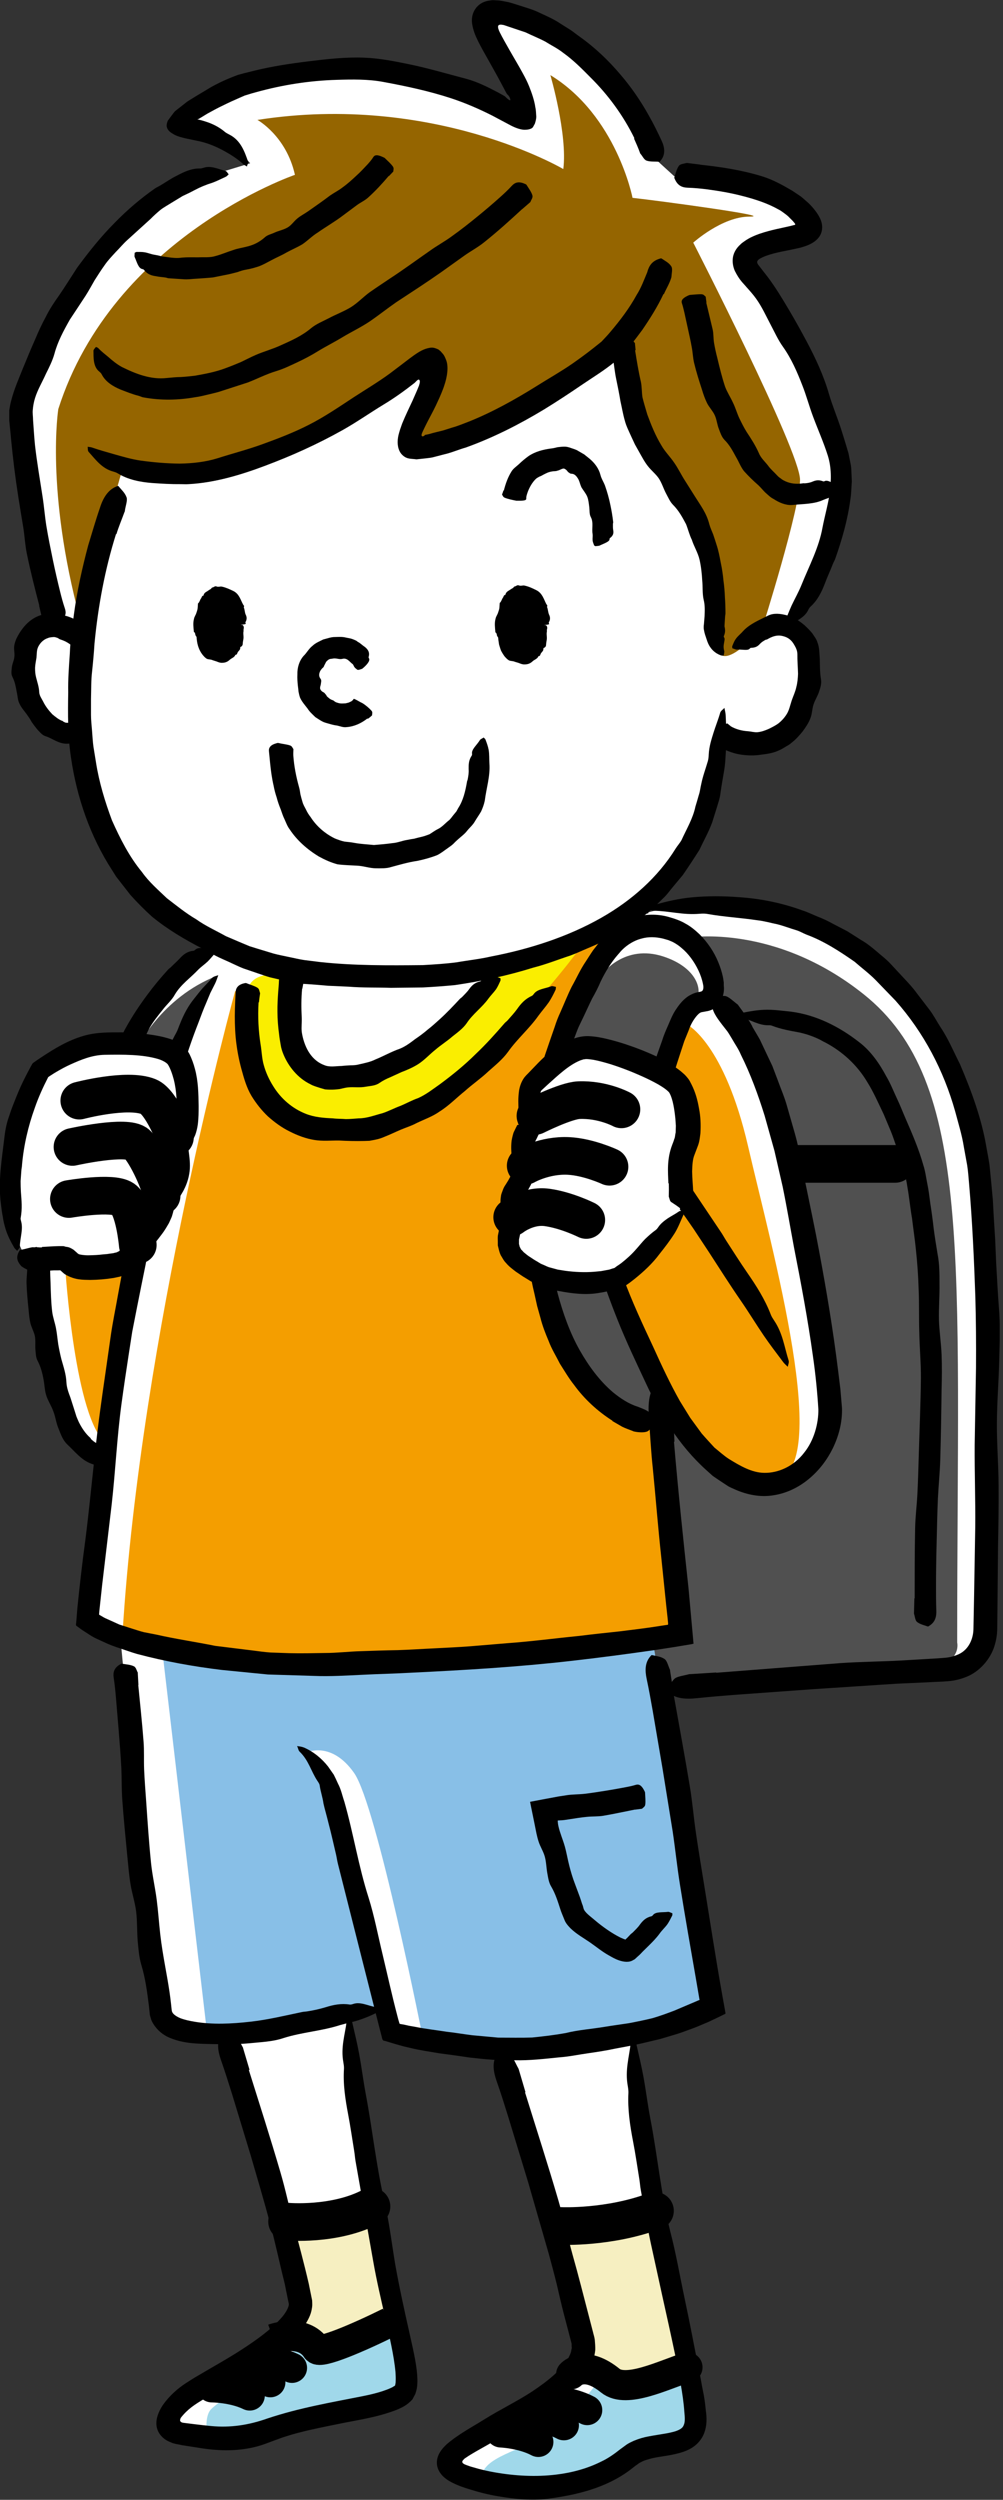 <svg width="61" height="152" viewBox="0 0 61 152" fill="none" xmlns="http://www.w3.org/2000/svg">
<rect x="0" y="0" width="61" height="152" fill="#333333" stroke="none"/>
<g clip-path="url(#clip0_732_18796)">
<path d="M41.679 83.936C41.679 87.627 41.374 99.347 41.374 99.347C41.374 99.347 31.811 101.281 20.23 101.281C8.65 101.281 5.402 98.471 5.402 98.471C6.333 89.838 7.098 82.525 8.604 75.649C8.604 75.649 10.362 63.302 13.586 58.096L40.236 55.458L41.685 83.947L41.679 83.936Z" fill="white"/>
<path d="M38.782 102.773C38.782 102.773 55.363 101.61 57.426 101.454C59.874 101.27 59.794 99.082 59.794 99.082C59.794 75.608 61.823 66.648 53.65 58.816C47.506 52.924 39.437 55.475 39.437 55.475L38.776 102.779L38.782 102.773Z" fill="white"/>
<path d="M52.535 60.463C59.202 65.795 58.214 76.397 58.214 99.876C58.214 99.876 58.559 101.276 56.11 101.46C54.047 101.616 38.782 102.779 38.782 102.779L39.064 82.358C39.064 82.358 42.139 89.084 45.363 90.138C48.587 91.192 50.495 87.501 50.564 85.059C50.627 82.617 47.995 69.429 46.88 66.4C45.759 63.365 43.196 60.664 43.196 60.664C43.196 60.664 43.621 58.257 41.914 57.007C41.914 57.007 47.145 56.149 52.541 60.468L52.535 60.463Z" fill="#505050"/>
<path d="M48.047 37.962C48.685 36.776 51.714 30.931 50.846 27.781C47.869 16.943 44.294 16.419 45.754 15.382C47.248 14.328 50.846 14.852 48.737 12.831C46.731 10.907 41.012 10.723 41.012 10.723L40.047 9.842C40.047 9.842 38.116 2.81 30.834 0.962C27.386 0.086 31.972 4.129 31.972 7.204C31.972 7.993 25.426 1.779 14.598 5.004C14.598 5.004 11.437 6.237 10.65 7.291C9.862 8.345 13.173 7.446 15.213 9.928L13.834 10.349C5.483 12.525 1.391 23.606 1.184 25.051C0.834 27.51 3.288 37.272 3.552 37.888L3.604 38.049C3.345 38.032 3.069 38.066 2.776 38.176C1 38.838 1.04 42.858 2.908 44.309C3.765 44.977 4.454 44.867 4.943 44.574C5.816 53.736 11.891 59.005 21.978 59.432C32.058 59.858 42.685 56.616 43.65 46.595C43.714 45.95 43.754 45.322 43.777 44.718C44.334 45.121 45.76 45.846 47.536 44.574C49.139 43.428 50.26 38.872 48.047 37.962Z" fill="white"/>
<path d="M6.862 88.819C6.862 88.819 4.822 89.044 3.902 86.447C2.586 82.732 2.149 74.117 2.149 74.117L6.535 67.172C7.931 61.28 12.5 58.113 12.5 58.113L14.65 57.808L6.862 88.825V88.819Z" fill="white"/>
<path d="M23.535 121.979C23.765 122.883 23.908 123.436 23.908 123.436C23.908 123.436 28.518 125.02 34.437 124.358C40.357 123.701 43.518 122.117 43.518 122.117C42.73 116.975 39.569 99.237 39.569 99.237L7.322 99.566C7.322 99.566 9.224 120.038 9.69 122.382C9.954 123.701 12.718 124.231 16.667 123.569C20.615 122.912 22.983 121.985 22.983 121.985H23.529L23.535 121.979Z" fill="white"/>
<path d="M13.558 123.614C13.558 123.614 18.121 137.856 18.385 139.97C18.65 142.077 12.684 144.98 11.54 145.682C10.402 146.385 9.345 147.79 11.104 147.969C12.857 148.147 14.086 148.499 16.546 147.704C19 146.915 23.914 146.385 24.621 145.504C25.322 144.623 24.144 140.926 23.569 137.678C23.133 135.219 22.167 130.03 21.023 122.641L13.563 123.609L13.558 123.614Z" fill="white"/>
<path d="M30.317 124.847C30.317 124.847 35.052 139.791 35.581 142.343C36.11 144.894 30.932 147.088 29.966 147.796C29 148.499 25.472 149.714 28.472 150.612C30.972 151.361 35.443 151.712 38.3 149.466C40.162 148.004 42.426 149.293 42.426 147.007C42.426 144.721 40.61 137.73 40.058 134.349C39.271 129.512 38.305 123.972 38.305 123.972L30.322 124.853L30.317 124.847Z" fill="white"/>
<path d="M38.472 12.042C38.472 12.042 37.507 7.032 33.472 4.567C33.472 4.567 34.524 8.172 34.259 10.28C34.259 10.28 26.363 5.621 15.656 7.291C15.656 7.291 17.409 8.258 17.937 10.631C17.937 10.631 6.88 14.409 3.546 24.873C3.546 24.873 2.759 29.797 4.862 37.623L7.408 28.656C7.408 28.656 12.673 29.975 18.115 26.808C23.558 23.64 26.276 22.062 26.276 22.062C26.276 22.062 25.926 24.084 24.782 27.073C24.782 27.073 28.294 26.635 32.242 24.521C36.191 22.414 37.685 20.651 37.685 20.651C37.685 20.651 38.214 25.224 39.53 27.418C40.846 29.618 42.777 31.553 43.214 34.099C43.65 36.65 43.127 39.287 43.828 39.811C44.53 40.341 46.375 38.141 46.375 38.141C46.375 38.141 48.656 30.931 48.656 29.175C48.656 27.418 42.162 14.754 42.162 14.754C42.162 14.754 43.915 13.171 45.581 13.171C47.248 13.171 40.053 12.203 38.472 12.03V12.042Z" fill="#956500"/>
<path d="M14.299 60.267C14.299 60.267 8.575 81.039 7.454 99.306C7.414 100.003 9.299 100.095 9.299 100.095C9.299 100.095 9.299 100.89 20.225 101.282C31.15 101.679 40.886 99.041 40.886 99.041L40.099 86.642C40.099 86.642 36.547 85.986 34.529 81.851C32.512 77.716 33.213 71.738 33.478 66.993C33.742 62.248 38.041 56.356 38.041 56.356L36.639 56.535L34.621 57.589C34.621 57.589 30.144 68.542 20.23 68.842C15.615 68.98 15.385 63.451 15.161 61.2C15.104 60.63 14.311 60.267 14.311 60.267H14.299Z" fill="#F49E00"/>
<path d="M41.811 62.311C41.811 62.311 44.047 63.434 45.495 69.694C46.943 75.96 50.696 89.343 47.139 90.005C43.587 90.662 41.345 86.706 39.506 82.818C37.661 78.925 37.202 77.871 37.202 77.871C37.202 77.871 39.702 75.562 40.495 74.704C41.282 73.846 41.748 73.385 41.748 73.385C41.748 73.385 39.426 72.124 39.708 68.899C40.167 63.624 41.811 62.305 41.811 62.305V62.311Z" fill="#F49E00"/>
<path d="M3.971 77.146C3.971 77.146 4.563 86.377 6.471 87.765L8.184 76.553C8.184 76.553 7.46 77.411 3.971 77.146Z" fill="#F49E00"/>
<path d="M15.023 60.728C15.023 60.728 13.707 68.836 20.552 68.704C27.397 68.571 35.294 57.623 35.294 57.623L30.093 58.81C30.093 58.81 25.949 65.473 21.075 65.404C16.207 65.34 17.391 59.34 17.391 59.34C17.391 59.34 14.891 58.746 15.023 60.722V60.728Z" fill="#FAEE00"/>
<path d="M37.598 99.784C37.598 99.784 20.661 102.243 9.874 100.401L12.592 123.609C12.592 123.609 15.575 123.695 18.558 123.171C21.54 122.641 22.989 121.985 22.989 121.985L19.632 107.743L18.644 106.557C18.644 106.557 20.155 105.831 21.54 107.812C22.92 109.788 25.753 124.098 25.753 124.098C25.753 124.098 30.23 124.956 35.362 124.162C40.495 123.373 43.322 121.789 43.322 121.789L39.702 99.767L37.598 99.79V99.784Z" fill="#88BFE7"/>
<path d="M13.184 59.339C13.184 59.339 11.627 61.712 11.012 64.021L8.316 63.756C8.316 63.756 9.799 60.658 13.184 59.339Z" fill="#505050"/>
<path d="M37.38 76.662C37.334 74.111 40.317 63.825 41.282 61.977C42.248 60.128 42.162 61.407 42.426 60.658C42.691 59.91 42.127 58.735 40.323 58.153C37.995 57.404 36.679 59.167 36.679 59.167C36.679 59.167 33.65 62.069 32.598 70.506C31.547 78.948 35.495 86.159 39.88 86.418L39.938 84.264C39.938 84.264 37.426 79.144 37.38 76.662Z" fill="#505050"/>
<path d="M18.546 142.492C18.546 142.492 13.184 146.022 12.788 146.547C12.391 147.076 12.621 148.194 12.621 148.194C12.621 148.194 14.828 148.361 16.765 147.698C18.707 147.036 22.029 146.414 22.886 146.247C23.742 146.08 24.828 145.982 24.73 144.468C24.633 142.953 24.138 141.07 24.138 141.07C24.138 141.07 20.454 142.815 19.696 142.918C18.937 143.016 18.546 142.487 18.546 142.487V142.492Z" fill="#A0D8EA"/>
<path d="M36.61 144.537C36.61 144.537 34.639 147.14 33.19 148.067C31.742 148.988 29.305 149.42 29.305 150.641C29.305 151.862 32.725 151.367 34.34 151.102C35.949 150.837 38.058 149.224 38.846 148.925C39.633 148.631 42.167 148.528 42.3 147.704C42.432 146.88 41.742 144.145 41.742 144.145C41.742 144.145 38.943 145.038 38.093 145.101C37.236 145.164 36.61 144.542 36.61 144.542V144.537Z" fill="#A0D8EA"/>
<path d="M16.972 135.224C16.972 135.224 18.684 135.288 20.064 134.959C21.443 134.631 22.5 134.17 22.5 134.17L24.139 141.081L19.472 143.074C19.472 143.074 18.288 142.083 17.529 141.951C17.529 141.951 18.288 141.093 18.121 140.039C17.954 138.985 16.972 135.224 16.972 135.224Z" fill="#F6EFC1"/>
<path d="M33.851 135.489C33.851 135.489 35.495 141.784 35.529 142.481C35.564 143.172 35.104 143.966 35.104 143.966C35.104 143.966 36.386 144.099 36.817 144.462C37.242 144.824 38.593 145.055 39.828 144.594C41.064 144.133 41.754 143.966 41.754 143.966L39.828 134.568C39.828 134.568 36.455 135.754 33.857 135.489H33.851Z" fill="#F6EFC1"/>
<path d="M7.063 32.451C6.379 34.617 5.965 36.868 5.747 39.132C5.713 39.69 5.661 40.249 5.603 40.807C5.534 41.366 5.552 41.93 5.534 42.495V43.474C5.534 43.796 5.575 44.119 5.598 44.441C5.626 44.764 5.638 45.086 5.684 45.409L5.839 46.365C6.029 47.574 6.385 48.743 6.81 49.883C7.305 50.989 7.856 52.083 8.632 53.022C9.057 53.627 9.621 54.11 10.149 54.617C10.736 55.066 11.299 55.527 11.937 55.901C12.5 56.304 13.138 56.587 13.741 56.926L14.701 57.335L15.184 57.537L15.684 57.692L16.615 57.975C16.925 58.061 17.247 58.119 17.563 58.188C17.885 58.251 18.195 58.332 18.517 58.378L19.489 58.499C21.54 58.718 23.632 58.706 25.724 58.683C26.414 58.643 27.11 58.602 27.793 58.51C28.477 58.389 29.167 58.32 29.839 58.165C32.207 57.71 34.529 56.967 36.581 55.798C38.414 54.755 40.012 53.344 41.093 51.594C41.202 51.421 41.34 51.271 41.443 51.093C41.748 50.419 42.139 49.78 42.294 49.043C42.363 48.812 42.432 48.588 42.495 48.357C42.575 48.133 42.593 47.891 42.65 47.666C42.742 47.2 42.909 46.762 43.047 46.29C43.087 46.157 43.098 46.008 43.104 45.869C43.127 45.391 43.265 44.971 43.391 44.562C43.518 44.153 43.679 43.762 43.799 43.341C43.84 43.209 43.972 43.145 44.058 43.042C44.081 43.186 44.127 43.33 44.133 43.48C44.161 44.17 44.213 44.862 44.156 45.553C44.121 45.996 44.116 46.44 44.035 46.883C43.96 47.326 43.88 47.776 43.817 48.219C43.788 48.524 43.679 48.818 43.593 49.112L43.317 49.993C43.11 50.569 42.799 51.11 42.541 51.669C42.213 52.187 41.874 52.705 41.523 53.212L40.932 53.92C40.73 54.157 40.558 54.416 40.328 54.623C39.817 55.13 39.294 55.642 38.679 56.028C38.374 56.224 38.092 56.454 37.771 56.627L36.822 57.145C36.483 57.353 36.121 57.497 35.759 57.652C35.397 57.802 35.041 57.975 34.673 58.107C33.931 58.349 33.202 58.643 32.443 58.833C30.885 59.322 29.288 59.662 27.673 59.898C27.023 59.961 26.374 60.008 25.724 60.042L23.77 60.065C22.92 60.036 22.069 60.065 21.219 59.996C20.793 59.979 20.368 59.956 19.937 59.938C19.512 59.898 19.081 59.864 18.649 59.835C18.149 59.817 17.655 59.708 17.161 59.599L16.42 59.426C16.172 59.357 15.937 59.27 15.695 59.19L14.816 58.89C14.529 58.781 14.247 58.637 13.966 58.51C13.684 58.378 13.397 58.263 13.121 58.119L12.299 57.675C11.236 57.128 10.19 56.512 9.241 55.734C8.782 55.32 8.345 54.876 7.931 54.416L7.356 53.678L7.069 53.31L6.822 52.918C5.477 50.845 4.672 48.478 4.322 46.094C4.115 44.758 4.126 43.41 4.149 42.092C4.132 41.303 4.195 40.514 4.247 39.725C4.276 38.936 4.396 38.153 4.494 37.369C4.684 35.953 4.994 34.553 5.362 33.171C5.598 32.405 5.816 31.634 6.08 30.873C6.276 30.246 6.592 29.779 7.063 29.589C7.115 29.566 7.184 29.532 7.207 29.56C7.379 29.779 7.603 29.963 7.701 30.251C7.764 30.441 7.626 30.793 7.592 31.075C7.592 31.104 7.575 31.127 7.563 31.155C7.402 31.599 7.218 32.025 7.08 32.48H7.063V32.451Z" fill="black"/>
<path d="M44.438 44.159C44.771 44.355 45.139 44.441 45.501 44.464C45.679 44.476 45.874 44.539 46.075 44.522C46.305 44.499 46.535 44.418 46.765 44.315C46.972 44.211 47.213 44.09 47.363 43.969C47.529 43.837 47.696 43.658 47.828 43.451C47.995 43.203 48.053 42.881 48.15 42.593C48.242 42.322 48.374 42.057 48.432 41.769C48.501 41.51 48.524 41.239 48.535 40.974C48.524 40.554 48.489 40.157 48.495 39.777C48.495 39.523 48.363 39.31 48.259 39.137C48.07 38.838 47.823 38.711 47.501 38.654C47.225 38.613 46.955 38.7 46.656 38.878C46.627 38.895 46.587 38.89 46.553 38.907C46.443 38.97 46.323 39.039 46.225 39.143C46.104 39.281 45.966 39.385 45.679 39.391C45.639 39.391 45.621 39.414 45.598 39.437C45.489 39.587 45.093 39.471 44.794 39.5C44.748 39.5 44.627 39.443 44.541 39.42C44.541 39.373 44.518 39.322 44.535 39.287C44.598 39.132 44.656 38.976 44.754 38.844C44.874 38.671 45.047 38.544 45.185 38.383C45.581 37.951 46.133 37.721 46.702 37.438C47.047 37.26 47.472 37.312 47.834 37.41C48.242 37.502 48.61 37.749 48.932 38.02C49.093 38.17 49.254 38.331 49.397 38.504C49.512 38.682 49.667 38.873 49.719 39.074C49.846 39.402 49.828 39.736 49.857 40.059C49.869 40.479 49.857 40.882 49.932 41.309C49.972 41.556 49.903 41.798 49.823 42.023C49.742 42.305 49.564 42.558 49.478 42.835C49.386 43.099 49.397 43.41 49.282 43.681C49.179 43.963 49.001 44.217 48.823 44.464C48.621 44.712 48.415 44.954 48.121 45.178C47.984 45.305 47.857 45.351 47.725 45.438C47.599 45.518 47.461 45.593 47.317 45.651C47.001 45.795 46.639 45.846 46.294 45.887C45.88 45.956 45.449 45.944 45.041 45.881C44.667 45.824 44.311 45.697 43.978 45.535C43.794 45.443 43.616 45.34 43.432 45.242C43.282 45.161 43.219 44.983 43.403 44.649C43.42 44.614 43.449 44.562 43.472 44.545C43.662 44.389 43.863 44.194 44.012 44.073C44.116 43.992 44.167 44.015 44.242 43.992C44.248 43.992 44.248 43.992 44.254 43.998C44.305 44.05 44.368 44.096 44.432 44.148V44.159H44.438Z" fill="black"/>
<path d="M4.356 39.253C4.138 39.068 3.908 38.959 3.695 38.89C3.644 38.878 3.592 38.849 3.54 38.809C3.488 38.78 3.425 38.763 3.362 38.746C3.293 38.723 3.213 38.74 3.138 38.746C3.063 38.757 2.977 38.763 2.931 38.792C2.707 38.855 2.448 39.045 2.31 39.362C2.224 39.552 2.241 39.782 2.218 39.995C2.184 40.191 2.144 40.399 2.132 40.606C2.132 40.802 2.144 40.998 2.195 41.188C2.27 41.493 2.374 41.775 2.385 42.086C2.396 42.293 2.523 42.466 2.615 42.639C2.764 42.95 2.971 43.209 3.178 43.428C3.368 43.589 3.603 43.779 3.816 43.843C3.839 43.854 3.851 43.889 3.868 43.889C3.931 43.912 4 43.963 4.063 43.946C4.103 43.946 4.138 43.946 4.172 43.969C4.213 44.004 4.253 44.056 4.316 44.148C4.333 44.171 4.351 44.171 4.362 44.171C4.443 44.136 4.661 44.464 4.908 44.597C4.943 44.62 5.023 44.729 5.08 44.793C5.069 44.827 5.069 44.879 5.046 44.902C4.948 45 4.833 45.092 4.695 45.15C4.517 45.213 4.322 45.207 4.138 45.219C3.598 45.259 3.213 44.908 2.787 44.77C2.649 44.729 2.546 44.649 2.448 44.545C2.356 44.447 2.253 44.349 2.178 44.24C2.086 44.125 2 44.01 1.919 43.889C1.851 43.762 1.776 43.641 1.69 43.526C1.529 43.278 1.299 43.053 1.178 42.771C1.069 42.553 1.075 42.305 1.017 42.075C0.96 41.769 0.914 41.47 0.759 41.165C0.661 40.986 0.701 40.79 0.718 40.606C0.73 40.376 0.862 40.157 0.873 39.932C0.908 39.713 0.822 39.466 0.873 39.224C0.896 39.103 0.937 38.982 0.983 38.867C1.034 38.752 1.103 38.636 1.167 38.521C1.437 38.078 1.845 37.617 2.442 37.416C2.747 37.335 3.034 37.323 3.333 37.352C3.425 37.352 3.511 37.358 3.598 37.364C3.684 37.381 3.77 37.398 3.856 37.416C4.029 37.444 4.19 37.502 4.345 37.565C4.626 37.681 4.874 37.836 5.098 38.009C5.224 38.101 5.339 38.21 5.471 38.291C5.569 38.366 5.58 38.516 5.345 38.809C5.322 38.838 5.287 38.884 5.264 38.901C5.069 39.051 4.856 39.224 4.69 39.333C4.58 39.408 4.54 39.379 4.471 39.397C4.465 39.397 4.465 39.397 4.465 39.391C4.431 39.339 4.391 39.299 4.351 39.253L4.362 39.241L4.356 39.253Z" fill="black"/>
<path d="M38.627 21.319C38.73 21.959 38.834 22.604 38.978 23.22C39.041 23.525 39.024 23.859 39.075 24.17C39.161 24.515 39.265 24.861 39.368 25.206C39.604 25.846 39.857 26.479 40.225 27.084C40.432 27.453 40.759 27.775 41.001 28.132C41.236 28.466 41.42 28.852 41.644 29.203C41.851 29.526 42.052 29.854 42.265 30.188C42.598 30.724 42.966 31.19 43.139 31.875C43.196 32.088 43.294 32.29 43.374 32.497C43.443 32.705 43.512 32.906 43.575 33.114C43.696 33.476 43.765 33.845 43.834 34.213C43.914 34.582 43.966 34.95 44.001 35.319C44.047 35.647 44.075 35.981 44.087 36.31C44.11 36.638 44.121 36.972 44.121 37.3C44.121 37.364 44.098 37.433 44.098 37.496L44.075 37.853L44.064 38.032V38.112C44.064 38.112 44.064 38.112 44.07 38.112L44.081 38.181C44.093 38.227 44.093 38.285 44.098 38.331C44.098 38.435 44.081 38.538 44.024 38.676C44.007 38.717 44.024 38.74 44.041 38.763C44.093 38.838 44.058 38.953 44.035 39.091C44.001 39.252 43.995 39.414 44.047 39.581C44.064 39.633 44.024 39.765 44.018 39.857C43.966 39.857 43.897 39.869 43.846 39.851C43.598 39.765 43.38 39.604 43.236 39.408C43.035 39.154 42.978 38.861 42.88 38.59C42.851 38.492 42.828 38.406 42.811 38.296C42.782 38.187 42.8 38.008 42.811 37.957L42.851 37.461C42.863 37.133 42.88 36.799 42.794 36.465C42.708 36.079 42.748 35.688 42.708 35.302C42.685 34.876 42.639 34.455 42.547 34.041C42.449 33.609 42.202 33.223 42.075 32.82C41.926 32.52 41.851 32.192 41.725 31.875C41.506 31.461 41.282 31.046 40.937 30.701C40.742 30.505 40.639 30.245 40.506 30.004C40.351 29.71 40.254 29.376 40.07 29.094C39.886 28.823 39.61 28.61 39.409 28.351C39.202 28.092 39.041 27.781 38.868 27.476L38.616 27.026L38.391 26.543C38.248 26.22 38.081 25.903 37.995 25.558C37.886 25.178 37.822 24.786 37.736 24.406C37.661 23.951 37.57 23.502 37.478 23.058C37.391 22.655 37.357 22.252 37.288 21.849C37.254 21.625 37.213 21.4 37.156 21.181C37.11 21.003 37.179 20.83 37.529 20.68C37.564 20.663 37.615 20.64 37.65 20.64C37.897 20.64 38.173 20.628 38.38 20.669C38.512 20.692 38.547 20.795 38.616 20.864C38.621 20.87 38.616 20.882 38.616 20.887L38.656 21.291H38.639L38.627 21.319Z" fill="black"/>
<path d="M40.351 17.876C39.989 18.653 39.535 19.367 39.064 20.058C38.811 20.392 38.57 20.732 38.294 21.049C38.156 21.21 38.024 21.371 37.88 21.527L37.656 21.763C37.656 21.763 37.541 21.884 37.489 21.918L37.369 22.016C36.742 22.529 36.058 22.944 35.397 23.393C34.639 23.911 33.868 24.418 33.081 24.901C31.581 25.806 30.012 26.606 28.334 27.211C27.886 27.337 27.46 27.528 27.001 27.631L26.311 27.81C26.179 27.838 26.104 27.844 25.92 27.867L25.328 27.931C25.104 27.896 24.851 27.913 24.667 27.81C24.512 27.729 24.368 27.585 24.294 27.418C24.219 27.257 24.184 27.078 24.184 26.883C24.184 26.692 24.219 26.485 24.282 26.284C24.311 26.18 24.34 26.082 24.38 25.978L24.432 25.829L24.466 25.736C24.667 25.247 24.886 24.798 25.093 24.354L25.363 23.738L25.483 23.445L25.506 23.364C25.535 23.266 25.552 23.168 25.506 23.105C25.466 23.036 25.363 23.128 25.328 23.168L25.265 23.231L25.236 23.26L25.219 23.277C25.219 23.277 25.219 23.277 25.167 23.318C24.593 23.767 23.983 24.205 23.345 24.59C22.5 25.103 21.69 25.673 20.828 26.157C19.317 27.003 17.73 27.723 16.104 28.328C14.684 28.864 13.081 29.353 11.472 29.439C11.311 29.451 11.155 29.439 10.995 29.439C10.414 29.445 9.834 29.411 9.259 29.37C8.523 29.313 7.788 29.169 7.161 28.783C7.075 28.731 6.971 28.697 6.868 28.668C6.19 28.483 5.805 27.931 5.391 27.476C5.328 27.407 5.345 27.263 5.333 27.165C5.42 27.182 5.523 27.182 5.615 27.217C6.035 27.366 6.471 27.482 6.902 27.608C7.454 27.764 8.012 27.931 8.586 28.011C9.362 28.115 10.144 28.184 10.931 28.19C11.713 28.178 12.506 28.092 13.259 27.856C14.121 27.579 15.041 27.343 15.931 27.021C16.903 26.669 17.868 26.301 18.788 25.829C19.753 25.339 20.638 24.729 21.535 24.141C22.253 23.675 22.989 23.237 23.69 22.725L24.368 22.212C24.713 21.953 25.121 21.619 25.495 21.394C25.684 21.285 25.857 21.21 26.012 21.175C26.173 21.135 26.311 21.118 26.46 21.17C26.501 21.187 26.541 21.193 26.587 21.216L26.621 21.233C26.621 21.233 26.644 21.239 26.656 21.245L26.713 21.291C26.794 21.343 26.845 21.417 26.903 21.481C27.024 21.607 27.081 21.763 27.144 21.924C27.276 22.293 27.219 22.863 27.012 23.462C26.966 23.611 26.903 23.756 26.845 23.905L26.776 24.067L26.725 24.187L26.506 24.66C26.328 25.034 26.127 25.391 25.949 25.742C25.857 25.921 25.776 26.094 25.696 26.266L25.656 26.364C25.656 26.364 25.644 26.41 25.639 26.428C25.633 26.474 25.639 26.52 25.684 26.531C25.736 26.543 25.788 26.508 25.817 26.485C25.822 26.474 25.828 26.468 25.834 26.456C25.845 26.456 25.822 26.451 25.851 26.445L25.966 26.422C26.121 26.399 26.276 26.335 26.437 26.301L26.966 26.169L27.495 26.001C27.851 25.904 28.202 25.754 28.552 25.621C29.949 25.057 31.299 24.308 32.61 23.491C33.34 23.03 34.098 22.604 34.817 22.108C35.242 21.809 35.662 21.504 36.07 21.181L36.374 20.939L36.524 20.819L36.57 20.784L36.621 20.732C36.788 20.553 36.966 20.369 37.127 20.174C37.719 19.477 38.282 18.734 38.719 17.933C38.995 17.501 39.167 17.023 39.363 16.557C39.466 16.165 39.656 15.877 40.093 15.739C40.139 15.722 40.202 15.699 40.231 15.716C40.443 15.86 40.691 15.981 40.828 16.2C40.92 16.344 40.846 16.626 40.834 16.845C40.834 16.868 40.823 16.885 40.817 16.908C40.708 17.259 40.518 17.559 40.374 17.887H40.357L40.351 17.876Z" fill="black"/>
<path d="M2.396 36.846C2.12 35.786 1.85 34.732 1.632 33.661C1.523 33.137 1.5 32.59 1.414 32.06C1.31 31.444 1.212 30.833 1.115 30.223C0.931 29.054 0.787 27.885 0.672 26.687C0.638 26.318 0.603 25.95 0.563 25.57V24.953C0.597 24.752 0.632 24.516 0.684 24.349C0.862 23.652 1.143 23.03 1.396 22.391C1.638 21.803 1.879 21.216 2.138 20.634C2.333 20.168 2.546 19.707 2.787 19.264C3.011 18.809 3.293 18.383 3.586 17.974C3.965 17.421 4.322 16.845 4.689 16.281C5.391 15.325 6.132 14.392 6.983 13.539C7.73 12.773 8.552 12.065 9.448 11.443C9.54 11.386 9.638 11.345 9.73 11.288C10.069 11.092 10.385 10.861 10.741 10.689C11.184 10.453 11.644 10.234 12.161 10.245C12.236 10.245 12.305 10.228 12.374 10.205C12.822 10.044 13.293 10.291 13.718 10.395C13.787 10.412 13.845 10.527 13.908 10.602C13.851 10.648 13.805 10.712 13.747 10.741C13.466 10.873 13.19 11.011 12.908 11.115C12.534 11.23 12.172 11.38 11.828 11.564C11.592 11.691 11.356 11.806 11.115 11.915L10.431 12.33C10.207 12.474 9.965 12.601 9.759 12.762C9.552 12.935 9.351 13.113 9.161 13.309C8.667 13.758 8.224 14.161 7.759 14.582C7.5 14.812 7.282 15.083 7.034 15.33C6.799 15.589 6.557 15.837 6.362 16.125C6.149 16.419 5.954 16.73 5.758 17.035C5.575 17.352 5.402 17.674 5.207 17.98C4.885 18.469 4.569 18.953 4.247 19.436C3.873 20.099 3.506 20.773 3.31 21.515C3.189 21.942 2.988 22.339 2.793 22.73C2.575 23.22 2.293 23.686 2.132 24.199C2.057 24.435 2.011 24.7 1.994 24.919C1.971 25.12 2.011 25.339 2.011 25.547C2.046 26.019 2.075 26.531 2.126 27.05C2.241 28.081 2.425 29.129 2.586 30.183C2.678 30.77 2.724 31.369 2.816 31.956C2.931 32.659 3.075 33.361 3.218 34.058C3.35 34.692 3.494 35.319 3.649 35.947C3.735 36.298 3.827 36.644 3.942 36.984C4.04 37.266 4.006 37.502 3.707 37.767C3.678 37.796 3.638 37.842 3.603 37.848C3.362 37.888 3.086 37.946 2.856 37.871C2.707 37.825 2.649 37.658 2.546 37.537C2.534 37.525 2.534 37.508 2.534 37.496L2.379 36.828H2.396V36.846Z" fill="black"/>
<path d="M38.581 8.402C37.909 7.031 36.995 5.782 35.92 4.716C35.397 4.187 34.868 3.651 34.253 3.213C33.914 2.943 33.518 2.753 33.15 2.522C32.765 2.321 32.357 2.159 31.966 1.969L30.822 1.584L30.667 1.532C30.633 1.52 30.598 1.514 30.558 1.509C30.483 1.497 30.403 1.486 30.334 1.526C30.27 1.578 30.288 1.67 30.305 1.739C30.328 1.82 30.351 1.877 30.397 1.969C30.46 2.096 30.569 2.303 30.673 2.488L30.995 3.058C31.259 3.524 31.541 3.985 31.805 4.475C31.943 4.728 32.058 4.947 32.184 5.258C32.345 5.661 32.501 6.116 32.558 6.525C32.604 6.726 32.598 6.899 32.615 7.083C32.615 7.25 32.569 7.389 32.529 7.521L32.443 7.676C32.426 7.728 32.374 7.786 32.299 7.82C32.184 7.872 32.081 7.884 31.96 7.89C31.725 7.907 31.363 7.797 30.972 7.579L29.931 7.026C29.121 6.617 28.294 6.26 27.443 5.978C26.087 5.534 24.707 5.24 23.305 4.981C22.38 4.809 21.425 4.826 20.483 4.855C18.834 4.901 17.184 5.16 15.586 5.603C15.408 5.649 15.23 5.701 15.052 5.759L14.92 5.799C14.857 5.816 14.902 5.799 14.857 5.822L14.604 5.932C14.264 6.081 13.925 6.231 13.592 6.398C13.259 6.553 12.937 6.732 12.621 6.905L12.167 7.181L12.081 7.233V7.239C12.081 7.239 12.052 7.233 12.046 7.239C12.012 7.245 12.012 7.285 12.052 7.268H12.063L12.127 7.285C12.299 7.325 12.489 7.383 12.667 7.446C13.029 7.579 13.374 7.763 13.672 8.016C13.753 8.085 13.862 8.137 13.96 8.189C14.644 8.54 14.879 9.231 15.081 9.807C15.115 9.899 15.04 10.02 15.017 10.124C14.937 10.072 14.839 10.032 14.776 9.963C14.448 9.669 14.086 9.433 13.707 9.22C13.224 8.949 12.701 8.719 12.138 8.592L11.42 8.442C11.121 8.379 10.816 8.304 10.604 8.189C10.397 8.068 10.195 7.964 10.138 7.688C10.127 7.556 10.161 7.446 10.207 7.337L10.437 7.026C10.523 6.928 10.575 6.813 10.69 6.726L11.034 6.456L11.379 6.185C11.477 6.116 11.563 6.07 11.655 6.012C12.017 5.782 12.385 5.574 12.747 5.35C13.172 5.102 13.621 4.889 14.081 4.705L14.448 4.561L14.828 4.457L15.546 4.279C16.598 4.025 17.673 3.864 18.747 3.732C19.874 3.593 21.012 3.461 22.155 3.507C23.069 3.542 23.977 3.72 24.868 3.904C26.041 4.146 27.184 4.486 28.351 4.791C29.023 4.97 29.661 5.292 30.276 5.615L30.558 5.77L30.696 5.851C30.742 5.88 30.719 5.868 30.73 5.88L30.817 5.966C30.851 6.001 30.897 6.035 30.943 6.064C30.983 6.099 31.064 6.122 31.035 6.047C31.023 5.949 30.954 5.834 30.897 5.782L30.857 5.741C30.857 5.741 30.84 5.741 30.782 5.632C30.696 5.465 30.61 5.304 30.523 5.143C30.173 4.475 29.776 3.795 29.374 3.069L29.224 2.793C29.156 2.655 29.104 2.568 29.023 2.39C28.845 2.033 28.73 1.658 28.701 1.324C28.684 0.996 28.77 0.702 28.983 0.443C29.201 0.196 29.472 0.063 29.817 0.029C29.972 -0.012 30.179 0.029 30.351 0.029C30.541 0.052 30.736 0.098 30.926 0.132C31.19 0.201 31.368 0.265 31.592 0.334C32.018 0.472 32.455 0.593 32.828 0.783C33.265 0.985 33.702 1.175 34.098 1.445L34.702 1.825C34.897 1.958 35.081 2.108 35.276 2.246C36.196 2.902 37.018 3.686 37.742 4.544C38.403 5.315 38.978 6.156 39.466 7.037C39.748 7.527 39.995 8.039 40.236 8.552C40.432 8.972 40.478 9.387 40.196 9.744C40.167 9.784 40.127 9.842 40.093 9.836C39.834 9.813 39.552 9.848 39.322 9.767C39.167 9.715 39.075 9.485 38.943 9.341C38.932 9.329 38.926 9.306 38.92 9.289C38.817 8.995 38.684 8.707 38.558 8.419H38.569L38.581 8.402Z" fill="black"/>
<path d="M42.593 10.015C43.863 10.153 45.133 10.343 46.392 10.735C47.012 10.931 47.598 11.253 48.185 11.598L48.685 11.932C48.846 12.059 49.001 12.203 49.162 12.341C49.374 12.543 49.92 13.125 49.989 13.649C50.029 13.902 49.978 14.178 49.828 14.392C49.679 14.605 49.461 14.76 49.208 14.875C49.081 14.933 48.949 14.979 48.817 15.019C48.708 15.054 48.61 15.077 48.524 15.094L48.012 15.204C47.363 15.33 46.696 15.463 46.248 15.71C46.144 15.768 46.104 15.803 46.064 15.872C46.024 15.941 46.064 16.021 46.098 16.079C46.3 16.338 46.501 16.603 46.702 16.856C47.167 17.478 47.581 18.164 47.983 18.843C48.357 19.471 48.713 20.116 49.058 20.761C49.604 21.786 50.093 22.84 50.414 23.951C50.627 24.688 50.932 25.391 51.162 26.122C51.265 26.439 51.363 26.762 51.461 27.084L51.604 27.568L51.719 28.144C51.765 28.34 51.777 28.53 51.782 28.714L51.805 29.278C51.777 29.635 51.777 30.01 51.719 30.355C51.553 31.616 51.208 32.803 50.805 33.955C50.765 34.07 50.702 34.173 50.656 34.283C50.501 34.692 50.311 35.083 50.162 35.492C49.961 36.01 49.719 36.506 49.288 36.892C49.231 36.943 49.19 37.018 49.156 37.087C48.932 37.565 48.403 37.755 47.989 38.038C47.926 38.078 47.794 38.049 47.69 38.049C47.702 37.974 47.702 37.888 47.731 37.813C47.868 37.485 47.995 37.145 48.144 36.817C48.34 36.402 48.57 35.999 48.742 35.573C49.208 34.415 49.805 33.304 50.024 32.071C50.162 31.357 50.363 30.666 50.466 29.958C50.558 29.18 50.575 28.438 50.346 27.706C50.093 26.9 49.742 26.122 49.449 25.333C49.213 24.706 49.041 24.049 48.794 23.427C48.478 22.61 48.127 21.803 47.616 21.083C47.322 20.674 47.116 20.208 46.88 19.765C46.593 19.223 46.34 18.653 45.978 18.152C45.805 17.91 45.604 17.686 45.397 17.455C45.19 17.202 44.989 17.064 44.69 16.471C44.57 16.194 44.529 15.9 44.581 15.612C44.639 15.325 44.8 15.071 45.024 14.87C45.127 14.76 45.265 14.68 45.386 14.593C45.495 14.524 45.616 14.455 45.708 14.415C45.886 14.328 46.064 14.259 46.236 14.201C46.914 13.971 47.552 13.867 48.098 13.735C48.242 13.7 48.351 13.666 48.322 13.677C48.322 13.677 48.334 13.677 48.34 13.677C48.357 13.677 48.363 13.66 48.363 13.643C48.363 13.637 48.374 13.631 48.317 13.556C48.225 13.441 48.127 13.343 48.029 13.251C47.943 13.153 47.828 13.061 47.708 12.975C47.593 12.889 47.472 12.796 47.328 12.727C46.685 12.364 45.932 12.117 45.167 11.921C44.472 11.737 43.759 11.616 43.041 11.518C42.639 11.466 42.23 11.426 41.822 11.414C41.489 11.403 41.225 11.293 41.052 10.913C41.035 10.873 41.001 10.821 41.012 10.787C41.093 10.545 41.15 10.274 41.288 10.084C41.38 9.963 41.593 9.957 41.754 9.911C41.771 9.911 41.788 9.911 41.799 9.911L42.587 10.009V10.026L42.593 10.015Z" fill="black"/>
<path d="M14.564 38.003C14.541 39.04 13.989 39.863 13.328 39.852C12.673 39.834 12.161 38.982 12.184 37.951C12.207 36.915 12.759 36.091 13.414 36.103C14.069 36.12 14.581 36.972 14.558 38.003H14.564Z" fill="black"/>
<path d="M14.632 38.009C14.529 37.991 14.431 37.974 14.334 37.957C14.196 37.934 14.167 37.911 14.196 37.876C14.213 37.853 14.242 37.836 14.253 37.813C14.282 37.744 14.288 37.669 14.259 37.606C14.259 37.594 14.236 37.583 14.224 37.571C14.213 37.559 14.184 37.548 14.19 37.536C14.265 37.41 14.213 37.3 14.19 37.191C14.173 37.11 14.121 37.041 14.081 36.978C14.063 36.943 14.109 36.868 14.081 36.84C13.948 36.742 13.914 36.592 13.799 36.5C13.77 36.465 13.736 36.437 13.701 36.419C13.673 36.396 13.638 36.367 13.592 36.39C13.558 36.408 13.54 36.367 13.512 36.344C13.483 36.327 13.448 36.304 13.414 36.292C13.38 36.292 13.345 36.31 13.316 36.333C13.27 36.367 13.219 36.367 13.155 36.362C13.127 36.356 13.121 36.396 13.092 36.402C13.023 36.419 12.954 36.465 12.914 36.529C12.88 36.615 12.805 36.673 12.77 36.759C12.759 36.828 12.724 36.88 12.707 36.943C12.684 37.018 12.696 37.105 12.684 37.185C12.684 37.214 12.655 37.231 12.638 37.254C12.604 37.283 12.592 37.323 12.609 37.37C12.632 37.421 12.581 37.45 12.558 37.49C12.558 37.496 12.529 37.496 12.535 37.508C12.627 37.594 12.466 37.634 12.448 37.709C12.437 37.755 12.368 37.801 12.397 37.853C12.425 37.894 12.414 37.934 12.42 37.974C12.425 38.003 12.42 38.032 12.374 38.06C12.328 38.089 12.328 38.124 12.374 38.147C12.42 38.176 12.402 38.205 12.414 38.233C12.425 38.262 12.448 38.291 12.472 38.32C12.477 38.331 12.489 38.337 12.489 38.349C12.517 38.441 12.529 38.544 12.563 38.631C12.581 38.665 12.638 38.682 12.621 38.723C12.604 38.763 12.586 38.803 12.598 38.838C12.609 38.855 12.609 38.878 12.627 38.896C12.678 38.936 12.713 38.982 12.644 39.086C12.632 39.103 12.65 39.103 12.65 39.12C12.65 39.16 12.638 39.201 12.644 39.235C12.644 39.247 12.644 39.258 12.667 39.258C12.736 39.264 12.73 39.322 12.736 39.373C12.736 39.448 12.805 39.471 12.862 39.489C12.937 39.512 13 39.541 13.063 39.558C13.121 39.587 13.173 39.621 13.236 39.633C13.282 39.644 13.334 39.684 13.38 39.661C13.402 39.656 13.425 39.621 13.443 39.61C13.472 39.587 13.518 39.644 13.552 39.639C13.615 39.639 13.69 39.621 13.719 39.546C13.742 39.448 13.799 39.414 13.851 39.362C13.88 39.316 13.954 39.293 13.96 39.23C13.972 39.109 14.075 39.034 14.109 38.924C14.121 38.826 14.155 38.74 14.167 38.648C14.167 38.602 14.127 38.538 14.104 38.487C14.104 38.475 14.104 38.469 14.104 38.458C14.121 38.412 14.081 38.349 14.063 38.297C14.035 38.239 14.04 38.181 14.058 38.13C14.069 38.095 14.132 38.072 14.253 38.049C14.345 38.032 14.425 38.009 14.506 37.986C14.765 37.997 14.765 37.997 14.788 38.038C14.839 38.112 14.834 38.181 14.816 38.251C14.805 38.297 14.816 38.343 14.811 38.389C14.782 38.504 14.811 38.625 14.811 38.752C14.811 38.855 14.782 38.953 14.77 39.051C14.765 39.103 14.765 39.16 14.753 39.212C14.742 39.247 14.719 39.27 14.696 39.299C14.667 39.328 14.604 39.333 14.609 39.373C14.627 39.512 14.512 39.569 14.454 39.667C14.425 39.725 14.42 39.817 14.316 39.817C14.253 39.984 14.081 40.013 13.96 40.128C13.845 40.237 13.696 40.301 13.523 40.301C13.397 40.312 13.282 40.266 13.173 40.22C13.075 40.185 12.972 40.163 12.88 40.122C12.793 40.093 12.684 40.099 12.592 40.065C12.517 40.024 12.454 39.967 12.397 39.903C12.253 39.748 12.15 39.569 12.086 39.397C12.017 39.218 11.983 39.039 11.966 38.867C11.954 38.798 11.972 38.729 11.92 38.677C11.845 38.596 11.908 38.492 11.788 38.418C11.782 38.418 11.788 38.406 11.788 38.395C11.765 38.135 11.73 37.876 11.799 37.623C11.822 37.496 11.914 37.381 11.948 37.254C11.972 37.185 11.995 37.116 12.012 37.041C12.029 36.938 12.029 36.822 12.04 36.701C12.04 36.696 12.04 36.69 12.052 36.684C12.144 36.603 12.155 36.483 12.224 36.39C12.27 36.339 12.265 36.223 12.374 36.218C12.391 36.108 12.46 36.033 12.552 35.982C12.644 35.93 12.719 35.866 12.816 35.815C12.851 35.791 12.874 35.728 12.92 35.722C13.006 35.711 13.063 35.619 13.167 35.659C13.288 35.711 13.391 35.642 13.5 35.671C13.759 35.728 13.972 35.832 14.19 35.935C14.552 36.114 14.632 36.483 14.782 36.753C14.799 36.788 14.834 36.817 14.845 36.851C14.851 36.874 14.822 36.914 14.828 36.938C14.891 37.081 14.88 37.237 14.943 37.375C15.018 37.513 15.023 37.675 14.931 37.824C14.914 37.847 14.931 37.876 14.943 37.899C14.96 37.945 14.925 37.963 14.655 37.986L14.632 38.009Z" fill="black"/>
<path d="M32.966 38.003C32.943 39.074 32.368 39.926 31.69 39.915C31.012 39.898 30.483 39.017 30.506 37.945C30.529 36.874 31.104 36.016 31.782 36.033C32.46 36.051 32.995 36.932 32.966 38.003Z" fill="black"/>
<path d="M33.035 38.009C32.931 37.991 32.822 37.974 32.73 37.957C32.592 37.934 32.558 37.905 32.587 37.876C32.604 37.853 32.638 37.83 32.644 37.807C32.673 37.732 32.679 37.657 32.65 37.594C32.65 37.583 32.627 37.571 32.615 37.559C32.604 37.548 32.575 37.536 32.581 37.519C32.656 37.387 32.604 37.272 32.581 37.162C32.564 37.076 32.512 37.007 32.472 36.938C32.455 36.897 32.501 36.828 32.472 36.794C32.334 36.696 32.299 36.534 32.179 36.442C32.15 36.408 32.115 36.379 32.081 36.362C32.046 36.339 32.012 36.31 31.966 36.333C31.926 36.35 31.914 36.31 31.886 36.287C31.857 36.27 31.822 36.246 31.788 36.235C31.753 36.235 31.713 36.252 31.684 36.275C31.638 36.31 31.587 36.316 31.518 36.304C31.483 36.298 31.483 36.344 31.454 36.344C31.38 36.362 31.311 36.408 31.271 36.477C31.23 36.569 31.156 36.627 31.127 36.719C31.115 36.788 31.081 36.845 31.064 36.909C31.035 36.984 31.052 37.076 31.041 37.156C31.041 37.185 31.012 37.208 30.989 37.231C30.954 37.26 30.937 37.3 30.96 37.352C30.983 37.404 30.926 37.439 30.909 37.479C30.909 37.485 30.874 37.485 30.886 37.496C30.983 37.588 30.811 37.629 30.799 37.703C30.788 37.755 30.719 37.801 30.748 37.853C30.776 37.899 30.765 37.94 30.776 37.98C30.782 38.009 30.776 38.038 30.725 38.072C30.679 38.101 30.679 38.135 30.725 38.164C30.77 38.193 30.753 38.222 30.77 38.251C30.782 38.279 30.805 38.314 30.828 38.337C30.834 38.349 30.845 38.36 30.851 38.366C30.88 38.464 30.891 38.567 30.931 38.66C30.949 38.694 31.006 38.717 30.989 38.757C30.972 38.798 30.954 38.844 30.966 38.878C30.977 38.896 30.977 38.924 31 38.936C31.058 38.982 31.092 39.022 31.018 39.132C31.006 39.149 31.029 39.155 31.023 39.166C31.023 39.207 31.012 39.247 31.018 39.287C31.018 39.299 31.018 39.31 31.041 39.316C31.11 39.322 31.104 39.379 31.115 39.437C31.115 39.512 31.184 39.541 31.248 39.558C31.328 39.581 31.391 39.61 31.454 39.627C31.518 39.656 31.569 39.69 31.633 39.702C31.679 39.713 31.73 39.754 31.782 39.731C31.805 39.725 31.828 39.69 31.851 39.679C31.88 39.656 31.926 39.719 31.966 39.708C32.035 39.708 32.11 39.69 32.138 39.61C32.161 39.512 32.225 39.477 32.271 39.42C32.299 39.368 32.38 39.35 32.386 39.281C32.397 39.155 32.501 39.08 32.541 38.97C32.552 38.873 32.592 38.78 32.598 38.688C32.598 38.636 32.558 38.573 32.535 38.521C32.535 38.51 32.535 38.504 32.535 38.492C32.552 38.441 32.512 38.383 32.489 38.325C32.46 38.262 32.466 38.205 32.483 38.153C32.495 38.118 32.564 38.095 32.684 38.066C32.776 38.049 32.862 38.02 32.943 37.997C33.207 38.009 33.207 38.009 33.236 38.049C33.294 38.124 33.288 38.199 33.265 38.274C33.253 38.32 33.265 38.371 33.259 38.418C33.23 38.533 33.259 38.665 33.259 38.798C33.259 38.907 33.23 39.005 33.219 39.109C33.213 39.16 33.213 39.218 33.202 39.276C33.19 39.31 33.167 39.339 33.138 39.362C33.11 39.391 33.041 39.397 33.046 39.443C33.064 39.581 32.943 39.644 32.886 39.748C32.857 39.811 32.851 39.903 32.748 39.898C32.684 40.07 32.506 40.099 32.38 40.22C32.259 40.335 32.104 40.399 31.926 40.399C31.794 40.41 31.673 40.364 31.564 40.318C31.46 40.278 31.351 40.26 31.259 40.22C31.173 40.191 31.052 40.197 30.96 40.157C30.886 40.117 30.817 40.053 30.759 39.99C30.673 39.909 30.627 39.823 30.569 39.736C30.518 39.65 30.46 39.558 30.437 39.466C30.403 39.374 30.38 39.281 30.351 39.189C30.34 39.097 30.322 39.005 30.311 38.919C30.299 38.849 30.317 38.775 30.265 38.717C30.184 38.636 30.253 38.527 30.127 38.446C30.121 38.446 30.127 38.435 30.127 38.423C30.104 38.158 30.064 37.888 30.138 37.623C30.161 37.49 30.259 37.37 30.294 37.243C30.317 37.168 30.345 37.099 30.363 37.024C30.38 36.914 30.38 36.794 30.391 36.673C30.391 36.667 30.391 36.655 30.403 36.655C30.495 36.569 30.512 36.448 30.581 36.35C30.633 36.293 30.621 36.177 30.736 36.172C30.753 36.062 30.822 35.982 30.92 35.924C31.018 35.866 31.092 35.809 31.196 35.751C31.236 35.728 31.253 35.665 31.305 35.659C31.391 35.648 31.454 35.55 31.558 35.596C31.684 35.648 31.794 35.578 31.903 35.607C32.173 35.665 32.391 35.774 32.615 35.884C32.989 36.068 33.075 36.448 33.225 36.73C33.248 36.765 33.276 36.794 33.288 36.828C33.294 36.851 33.259 36.892 33.271 36.914C33.334 37.064 33.328 37.225 33.391 37.37C33.466 37.514 33.477 37.681 33.38 37.836C33.362 37.865 33.38 37.888 33.391 37.917C33.408 37.968 33.368 37.98 33.092 38.003L33.035 38.009Z" fill="black"/>
<path d="M22.351 43.681C21.966 43.992 21.512 44.182 21.087 44.211C20.868 44.246 20.667 44.148 20.477 44.113C20.265 44.09 20.018 44.01 19.794 43.946C19.575 43.883 19.374 43.727 19.179 43.606C19.012 43.44 18.828 43.284 18.713 43.094C18.546 42.875 18.357 42.668 18.248 42.42C18.207 42.305 18.179 42.178 18.156 42.057C18.144 41.936 18.133 41.816 18.115 41.694C18.092 41.47 18.075 41.245 18.087 40.998C18.075 40.612 18.19 40.197 18.46 39.886C18.661 39.696 18.776 39.443 19.012 39.264C19.19 39.092 19.431 38.999 19.656 38.884C19.891 38.827 20.138 38.729 20.374 38.734C20.587 38.729 20.805 38.711 21.018 38.763L21.334 38.827C21.443 38.855 21.552 38.907 21.656 38.953C21.696 38.971 21.73 39.011 21.771 39.034C21.92 39.109 22.041 39.241 22.184 39.333C22.357 39.466 22.506 39.656 22.42 39.938C22.409 39.978 22.42 40.001 22.437 40.025C22.547 40.186 22.248 40.485 22.052 40.646C22.023 40.675 21.897 40.71 21.811 40.733C21.782 40.727 21.742 40.733 21.725 40.721C21.673 40.669 21.598 40.629 21.564 40.572C21.506 40.508 21.5 40.41 21.426 40.364C21.259 40.243 21.11 39.978 20.811 40.065C20.656 40.099 20.529 40.042 20.38 40.036C20.299 40.025 20.23 40.053 20.15 40.059C20.07 40.059 20 40.088 19.943 40.14C19.88 40.186 19.822 40.243 19.794 40.324C19.759 40.399 19.719 40.456 19.696 40.526C19.673 40.577 19.627 40.612 19.581 40.652C19.547 40.698 19.506 40.744 19.477 40.796C19.409 40.934 19.363 41.107 19.495 41.274C19.558 41.361 19.535 41.453 19.518 41.551C19.518 41.66 19.431 41.804 19.483 41.913C19.506 41.965 19.547 42.011 19.598 42.052C19.656 42.086 19.707 42.109 19.742 42.144C19.799 42.224 19.851 42.259 19.88 42.34C19.983 42.426 20.064 42.524 20.236 42.576C20.282 42.593 20.328 42.627 20.374 42.668C20.426 42.702 20.495 42.725 20.564 42.743C20.73 42.794 20.874 42.772 21.023 42.766L21.207 42.72L21.368 42.645C21.414 42.604 21.477 42.57 21.495 42.512C21.518 42.466 21.593 42.512 21.926 42.697C21.96 42.714 22.012 42.737 22.041 42.754C22.248 42.881 22.46 43.065 22.593 43.215C22.679 43.313 22.627 43.405 22.627 43.491C22.627 43.497 22.621 43.503 22.616 43.509C22.535 43.584 22.449 43.658 22.363 43.71L22.351 43.699V43.681Z" fill="black"/>
<path d="M17.84 45.956C17.885 46.595 18.012 47.228 18.179 47.833C18.224 47.983 18.247 48.133 18.27 48.294C18.305 48.444 18.345 48.593 18.391 48.743C18.437 48.922 18.529 49.071 18.61 49.227C18.684 49.388 18.776 49.538 18.886 49.676C19.247 50.24 19.765 50.69 20.368 50.983C20.558 51.058 20.753 51.133 20.954 51.173C21.161 51.196 21.368 51.214 21.569 51.254C21.949 51.323 22.351 51.34 22.742 51.381C23.121 51.352 23.5 51.317 23.88 51.265C24.184 51.242 24.454 51.121 24.742 51.075C24.886 51.047 25.029 51.018 25.173 51.001C25.311 50.966 25.443 50.926 25.587 50.897C25.771 50.856 25.949 50.793 26.127 50.724C26.282 50.626 26.432 50.517 26.593 50.43C26.891 50.298 27.081 50.044 27.328 49.86C27.437 49.751 27.518 49.624 27.616 49.509L27.759 49.336L27.868 49.135C28.167 48.68 28.299 48.121 28.397 47.562C28.397 47.505 28.432 47.453 28.443 47.395C28.483 47.194 28.518 46.981 28.501 46.768C28.501 46.497 28.495 46.232 28.69 45.944C28.713 45.904 28.713 45.864 28.707 45.823C28.673 45.558 29.012 45.293 29.19 44.994C29.219 44.948 29.34 44.896 29.414 44.844C29.455 44.885 29.506 44.925 29.524 44.965C29.604 45.172 29.679 45.38 29.719 45.593C29.765 45.869 29.748 46.146 29.765 46.422C29.822 47.188 29.581 47.914 29.483 48.685C29.437 48.91 29.357 49.129 29.259 49.342C29.144 49.544 29.006 49.733 28.886 49.935C28.765 50.16 28.558 50.327 28.403 50.523C28.248 50.724 28.041 50.868 27.851 51.041C27.753 51.127 27.656 51.219 27.564 51.317C27.466 51.409 27.357 51.478 27.248 51.559C27.029 51.709 26.817 51.887 26.575 52.002C26.184 52.152 25.771 52.267 25.368 52.348C24.84 52.423 24.317 52.578 23.799 52.717C23.5 52.815 23.179 52.797 22.868 52.797C22.483 52.797 22.087 52.648 21.702 52.636C21.328 52.613 20.926 52.607 20.529 52.555C20.138 52.452 19.753 52.279 19.397 52.083C18.69 51.657 18.058 51.098 17.615 50.425C17.477 50.246 17.403 50.033 17.311 49.831C17.213 49.63 17.144 49.423 17.075 49.221C16.977 48.979 16.891 48.743 16.828 48.495C16.747 48.254 16.684 48.012 16.638 47.764C16.535 47.321 16.477 46.877 16.431 46.434C16.408 46.186 16.385 45.944 16.357 45.685C16.334 45.478 16.431 45.299 16.805 45.196C16.845 45.184 16.897 45.167 16.931 45.178C17.173 45.236 17.449 45.259 17.644 45.328C17.77 45.374 17.782 45.472 17.845 45.547C17.851 45.553 17.845 45.564 17.845 45.57C17.84 45.702 17.834 45.829 17.84 45.962H17.822L17.84 45.956Z" fill="black"/>
<path d="M30.639 29.837C30.742 29.439 30.874 29.042 31.104 28.673C31.213 28.489 31.409 28.362 31.57 28.213C31.748 28.04 31.943 27.879 32.15 27.729C32.558 27.453 33.041 27.337 33.489 27.274C33.627 27.262 33.765 27.228 33.903 27.193C34.041 27.176 34.179 27.159 34.317 27.159C34.438 27.153 34.587 27.188 34.736 27.245C34.88 27.297 35.035 27.332 35.162 27.418C35.282 27.487 35.403 27.556 35.529 27.631C35.627 27.712 35.731 27.792 35.846 27.884C36.173 28.155 36.415 28.489 36.512 28.858C36.57 29.1 36.708 29.301 36.794 29.526C36.932 29.917 37.041 30.309 37.121 30.701C37.196 31.052 37.254 31.403 37.294 31.754C37.294 31.789 37.277 31.823 37.277 31.858C37.277 31.985 37.271 32.111 37.294 32.238C37.323 32.399 37.311 32.561 37.099 32.716C37.07 32.739 37.07 32.762 37.07 32.785C37.081 32.941 36.702 33.056 36.461 33.177C36.426 33.194 36.294 33.2 36.202 33.211C36.173 33.188 36.133 33.171 36.127 33.148C36.093 33.05 36.047 32.952 36.041 32.854C36.029 32.728 36.058 32.601 36.041 32.474C35.978 32.135 36.11 31.772 35.932 31.443C35.834 31.253 35.863 31.046 35.84 30.85C35.811 30.631 35.794 30.413 35.719 30.211C35.633 29.998 35.472 29.819 35.363 29.635C35.288 29.48 35.259 29.318 35.19 29.169C35.093 28.996 34.972 28.806 34.748 28.806C34.685 28.806 34.65 28.771 34.616 28.748C34.581 28.731 34.558 28.702 34.529 28.679C34.472 28.593 34.397 28.524 34.3 28.489C34.179 28.478 34.024 28.604 33.909 28.616C33.8 28.668 33.673 28.639 33.57 28.668C33.351 28.696 33.179 28.794 32.983 28.898C32.932 28.933 32.868 28.956 32.8 28.984C32.736 29.019 32.673 29.053 32.61 29.1C32.478 29.221 32.368 29.37 32.271 29.537C32.185 29.693 32.11 29.854 32.058 30.027C32.024 30.125 32.001 30.223 32.006 30.326C32.006 30.413 31.903 30.453 31.529 30.447C31.489 30.447 31.438 30.447 31.403 30.447C31.162 30.401 30.892 30.343 30.708 30.269C30.587 30.223 30.587 30.142 30.535 30.084C30.535 30.079 30.535 30.073 30.535 30.067L30.621 29.819H30.639V29.837Z" fill="black"/>
<path d="M31.759 12.71C31.012 13.401 30.259 14.081 29.466 14.714C29.081 15.031 28.627 15.267 28.225 15.555C27.753 15.895 27.288 16.223 26.822 16.557C25.926 17.185 25.012 17.778 24.098 18.377C23.552 18.757 23.029 19.172 22.483 19.546C21.96 19.897 21.391 20.168 20.851 20.49C20.351 20.796 19.828 21.055 19.328 21.36C18.931 21.608 18.523 21.821 18.098 22.022C17.679 22.218 17.259 22.425 16.805 22.564C16.207 22.742 15.655 23.03 15.075 23.255L13.512 23.761C13.259 23.854 12.977 23.911 12.701 23.98C12.426 24.044 12.15 24.118 11.868 24.153C10.862 24.331 9.799 24.36 8.736 24.165C8.632 24.153 8.535 24.095 8.431 24.067C8.052 23.974 7.696 23.825 7.328 23.686C6.868 23.491 6.414 23.22 6.178 22.748C6.144 22.684 6.086 22.638 6.035 22.592C5.661 22.293 5.69 21.746 5.684 21.325C5.684 21.262 5.776 21.164 5.839 21.095C5.885 21.112 5.954 21.141 5.989 21.181C6.167 21.371 6.385 21.538 6.586 21.705C6.839 21.93 7.109 22.149 7.414 22.316C8.242 22.725 9.167 23.099 10.15 22.984C10.431 22.961 10.713 22.926 10.995 22.926C11.276 22.909 11.563 22.88 11.851 22.846C12.472 22.736 13.098 22.621 13.707 22.391C14.023 22.276 14.339 22.149 14.65 22.016C14.954 21.872 15.259 21.711 15.564 21.579C16.058 21.366 16.581 21.227 17.075 20.997C17.719 20.709 18.368 20.421 18.92 19.955C19.242 19.69 19.633 19.54 19.995 19.35C20.437 19.114 20.92 18.935 21.345 18.676C21.759 18.417 22.098 18.049 22.489 17.766C22.891 17.484 23.305 17.213 23.713 16.937C24.535 16.401 25.322 15.82 26.127 15.261C26.57 14.939 27.058 14.68 27.501 14.351C28.035 13.971 28.552 13.562 29.058 13.148C29.518 12.773 29.972 12.388 30.414 11.99C30.662 11.771 30.903 11.541 31.127 11.299C31.311 11.098 31.535 11.011 31.903 11.172C31.943 11.19 32.001 11.207 32.018 11.236C32.15 11.449 32.317 11.668 32.38 11.881C32.42 12.019 32.305 12.146 32.259 12.278C32.259 12.29 32.242 12.295 32.231 12.307L31.753 12.722L31.742 12.71H31.759Z" fill="black"/>
<path d="M23.644 10.694C23.259 11.149 22.857 11.587 22.42 11.984C22.213 12.186 21.926 12.307 21.696 12.48C21.42 12.687 21.156 12.883 20.891 13.079C20.391 13.464 19.834 13.781 19.317 14.144C18.989 14.345 18.713 14.633 18.391 14.852C18.075 15.042 17.736 15.181 17.414 15.359C17.121 15.532 16.805 15.659 16.5 15.825C16.259 15.952 16.018 16.09 15.765 16.188C15.506 16.275 15.242 16.349 14.966 16.396C14.788 16.424 14.615 16.482 14.443 16.545C14.265 16.591 14.087 16.637 13.908 16.678L12.96 16.868C12.638 16.902 12.316 16.92 11.995 16.943C11.707 16.954 11.414 17.006 11.127 16.977L10.259 16.92C10.201 16.92 10.15 16.891 10.092 16.879C9.885 16.845 9.678 16.839 9.477 16.793C9.213 16.758 8.96 16.678 8.759 16.413C8.73 16.378 8.696 16.367 8.655 16.361C8.408 16.315 8.316 15.9 8.19 15.63C8.167 15.589 8.19 15.457 8.19 15.37C8.23 15.353 8.276 15.319 8.311 15.319C8.477 15.319 8.644 15.313 8.805 15.342C9.006 15.376 9.201 15.463 9.403 15.492C9.541 15.514 9.678 15.543 9.811 15.584C9.949 15.601 10.086 15.624 10.224 15.641C10.5 15.681 10.782 15.71 11.063 15.664C11.391 15.635 11.713 15.647 12.046 15.647C12.403 15.63 12.771 15.676 13.115 15.566C13.483 15.468 13.834 15.313 14.184 15.204C14.466 15.1 14.765 15.065 15.052 14.985C15.431 14.893 15.788 14.714 16.092 14.443C16.265 14.276 16.495 14.242 16.696 14.144C16.949 14.029 17.236 13.977 17.477 13.839C17.713 13.712 17.874 13.453 18.081 13.286C18.288 13.113 18.535 12.992 18.753 12.837C19.196 12.526 19.638 12.22 20.069 11.892C20.317 11.719 20.598 11.581 20.84 11.391C21.138 11.178 21.409 10.93 21.673 10.683C21.92 10.464 22.144 10.216 22.368 9.98C22.489 9.842 22.61 9.704 22.707 9.548C22.788 9.422 22.937 9.387 23.282 9.548C23.317 9.566 23.368 9.583 23.397 9.606C23.575 9.779 23.782 9.963 23.897 10.13C23.972 10.245 23.92 10.326 23.92 10.424C23.92 10.435 23.909 10.435 23.909 10.441C23.822 10.533 23.736 10.625 23.65 10.712L23.639 10.7L23.644 10.694Z" fill="black"/>
<path d="M42.955 18.411C43.081 18.947 43.213 19.482 43.34 20.024C43.403 20.289 43.38 20.577 43.426 20.847C43.478 21.158 43.547 21.469 43.627 21.774C43.765 22.356 43.909 22.944 44.098 23.514C44.225 23.853 44.432 24.164 44.581 24.493C44.731 24.798 44.823 25.132 44.966 25.437C45.104 25.719 45.242 26.001 45.409 26.266C45.685 26.681 45.949 27.096 46.144 27.533C46.265 27.844 46.512 28.057 46.702 28.299C46.863 28.53 47.064 28.691 47.242 28.887C47.288 28.933 47.334 28.985 47.38 29.019L47.507 29.111C47.581 29.18 47.673 29.215 47.759 29.261C48.07 29.405 48.432 29.451 48.834 29.388C48.874 29.376 48.915 29.393 48.955 29.388C49.099 29.376 49.259 29.353 49.403 29.29C49.593 29.209 49.782 29.157 50.058 29.267C50.099 29.284 50.127 29.267 50.156 29.255C50.34 29.151 50.662 29.411 50.961 29.503C51.007 29.514 51.093 29.618 51.167 29.676C51.15 29.722 51.139 29.779 51.11 29.808C50.978 29.935 50.846 30.056 50.691 30.142C50.495 30.257 50.271 30.309 50.064 30.401C49.489 30.66 48.846 30.637 48.185 30.706C47.788 30.735 47.386 30.562 47.053 30.344C46.851 30.246 46.702 30.084 46.535 29.941C46.392 29.797 46.271 29.647 46.127 29.509C45.811 29.232 45.518 28.95 45.242 28.639C45.041 28.38 44.932 28.069 44.765 27.792C44.564 27.424 44.374 27.055 44.058 26.744C43.886 26.56 43.811 26.324 43.725 26.094C43.61 25.817 43.593 25.506 43.466 25.241C43.346 24.982 43.127 24.763 43.001 24.51C42.874 24.251 42.776 23.974 42.696 23.704C42.518 23.162 42.346 22.615 42.213 22.062C42.139 21.751 42.133 21.423 42.07 21.112C42.006 20.738 41.92 20.369 41.84 20.001C41.765 19.667 41.696 19.333 41.621 18.999C41.575 18.814 41.535 18.624 41.472 18.44C41.42 18.29 41.483 18.141 41.834 17.979C41.868 17.962 41.92 17.939 41.955 17.933C42.202 17.916 42.472 17.881 42.679 17.893C42.811 17.904 42.846 17.991 42.92 18.043C42.926 18.043 42.92 18.054 42.92 18.06L42.966 18.4H42.949L42.955 18.411Z" fill="black"/>
<path d="M40.989 87.673C41.242 90.633 41.553 93.605 41.874 96.576C41.949 97.4 42.024 98.229 42.099 99.059L42.145 99.565L42.167 99.819L42.179 99.945C42.179 99.945 42.099 99.963 42.058 99.974L41.053 100.141L39.788 100.337C38.093 100.579 36.403 100.803 34.708 100.994C31.483 101.362 28.248 101.552 25.012 101.708C24.029 101.765 23.046 101.783 22.058 101.834C21.075 101.88 20.087 101.944 19.098 101.903L16.293 101.817L13.495 101.541C11.765 101.333 10.04 101.022 8.328 100.567C7.989 100.469 7.655 100.343 7.316 100.233C6.977 100.124 6.644 100.003 6.31 99.842L5.81 99.611C5.632 99.525 5.523 99.456 5.218 99.254C5.086 99.168 4.948 99.087 4.828 98.989L4.638 98.851C4.598 98.794 4.638 98.701 4.638 98.627L4.707 97.763C4.845 96.404 5 95.045 5.184 93.691C5.414 91.9 5.586 90.081 5.787 88.272C5.954 86.689 6.178 85.105 6.408 83.521L6.747 81.148C6.862 80.359 7.029 79.57 7.167 78.781L7.558 76.668L7.753 75.608L7.874 74.618C8.058 73.19 8.282 71.767 8.54 70.35C8.592 70.074 8.667 69.798 8.724 69.521C8.931 68.508 9.178 67.5 9.408 66.492C9.724 65.202 10.086 63.924 10.724 62.789C10.81 62.634 10.868 62.438 10.943 62.265C11.178 61.666 11.448 61.165 11.805 60.727C11.977 60.509 12.144 60.295 12.322 60.088C12.512 59.887 12.701 59.691 12.88 59.483C12.989 59.357 13.144 59.351 13.276 59.294C13.213 59.466 13.161 59.645 13.081 59.806L12.793 60.376L12.546 60.969C12.374 61.361 12.224 61.764 12.075 62.167C11.673 63.192 11.31 64.246 11.017 65.317C10.253 68.237 9.529 71.197 9.236 74.226C9.19 74.67 9.144 75.107 9.098 75.551C9.098 75.631 9.063 75.844 9.04 75.931L8.977 76.259L8.851 76.916C8.673 77.791 8.494 78.672 8.322 79.547L8.04 80.987L7.816 82.438C7.667 83.406 7.523 84.379 7.391 85.347C7.115 87.379 7.023 89.436 6.793 91.474L6.213 96.369L6.04 97.976L6.029 98.126C6.012 98.177 6.052 98.201 6.092 98.218L6.241 98.304C6.339 98.368 6.454 98.419 6.575 98.471L7.264 98.782L8 99.018C8.247 99.093 8.489 99.18 8.742 99.243C8.994 99.295 9.253 99.341 9.512 99.393C10.673 99.657 11.902 99.836 13.098 100.078C13.845 100.17 14.592 100.262 15.339 100.354C15.713 100.4 16.087 100.458 16.46 100.481L17.592 100.521C18.322 100.539 19.046 100.521 19.77 100.51C20.495 100.51 21.23 100.418 21.954 100.4C22.696 100.372 23.437 100.349 24.179 100.337C24.92 100.314 25.661 100.262 26.403 100.228C27.138 100.187 27.874 100.159 28.61 100.101L30.817 99.917C32.288 99.813 33.754 99.617 35.219 99.473C36.035 99.37 36.857 99.283 37.673 99.197C38.489 99.093 39.311 99.001 40.121 98.868L40.461 98.817L40.541 98.805L40.627 98.794C40.627 98.794 40.627 98.748 40.633 98.725C40.644 98.782 40.57 98.062 40.518 97.619L40.213 94.653C40.018 92.868 39.88 91.065 39.702 89.274C39.593 88.278 39.541 87.253 39.466 86.239C39.403 85.41 39.461 84.707 39.805 84.247C39.84 84.201 39.892 84.12 39.926 84.137C40.179 84.304 40.461 84.408 40.673 84.702C40.811 84.897 40.851 85.381 40.938 85.733C40.943 85.767 40.938 85.807 40.943 85.842L41.018 87.662H41.001L40.989 87.673Z" fill="black"/>
<path d="M4.529 75.925V74.843C4.552 74.486 4.58 74.134 4.621 73.777C4.661 73.426 4.776 73.086 4.833 72.741C4.914 72.338 4.988 71.952 5.069 71.56C5.218 70.811 5.356 70.063 5.534 69.331C5.626 68.882 5.632 68.416 5.707 67.961C5.787 67.529 5.873 67.12 6.006 66.682C6.115 66.279 6.195 65.87 6.322 65.473C6.483 64.828 6.713 64.194 7.063 63.63C7.31 63.267 7.448 62.841 7.672 62.461C8.046 61.787 8.471 61.148 8.931 60.526C9.339 59.973 9.776 59.443 10.241 58.937C10.287 58.885 10.351 58.856 10.397 58.804C10.569 58.631 10.759 58.464 10.925 58.286C11.138 58.05 11.385 57.848 11.753 57.814C11.805 57.814 11.839 57.779 11.874 57.75C12.092 57.543 12.523 57.693 12.856 57.727C12.908 57.727 13 57.825 13.075 57.883C13.057 57.929 13.057 57.986 13.029 58.021C12.897 58.171 12.77 58.326 12.632 58.464C12.448 58.637 12.236 58.781 12.057 58.96C11.586 59.461 11 59.858 10.638 60.468C10.443 60.831 10.121 61.09 9.879 61.419C9.598 61.764 9.322 62.115 9.098 62.496C8.874 62.904 8.718 63.348 8.534 63.768C8.385 64.102 8.155 64.402 8.011 64.736C7.799 65.168 7.638 65.623 7.615 66.112C7.586 66.389 7.506 66.653 7.408 66.913C7.293 67.224 7.138 67.546 7.08 67.892C7.023 68.226 7.08 68.583 7.034 68.917C7 69.257 6.914 69.591 6.839 69.924C6.684 70.587 6.615 71.255 6.477 71.917C6.414 72.286 6.253 72.648 6.195 73.023C6.126 73.466 6.075 73.915 6.023 74.359C6 74.56 5.977 74.762 5.96 74.969V75.574C5.954 75.799 5.96 76.029 5.977 76.254C5.994 76.438 5.902 76.593 5.529 76.72C5.488 76.731 5.437 76.755 5.402 76.749C5.161 76.72 4.885 76.709 4.69 76.645C4.563 76.605 4.546 76.484 4.488 76.397C4.483 76.392 4.488 76.38 4.488 76.369L4.511 75.919H4.529V75.925Z" fill="black"/>
<path d="M37.259 86.395C36.334 85.807 35.535 85.064 34.92 84.218C34.593 83.809 34.334 83.36 34.053 82.922C33.823 82.461 33.547 82.024 33.369 81.546C33.173 81.085 32.989 80.613 32.868 80.129L32.667 79.409C32.616 79.167 32.558 78.925 32.507 78.683C32.236 77.572 32.075 76.443 31.96 75.315C31.782 73.172 31.903 70.995 32.288 68.911C32.386 68.272 32.443 67.626 32.529 66.987C32.656 66.354 32.777 65.715 32.92 65.081C32.989 64.782 33.053 64.482 33.133 64.188L33.432 63.313L33.736 62.438C33.828 62.144 33.938 61.856 34.07 61.574C34.305 61.05 34.512 60.514 34.771 59.996C35.058 59.489 35.288 58.959 35.621 58.47C35.777 58.234 35.92 57.998 36.081 57.767C36.265 57.543 36.426 57.306 36.627 57.093V57.082C37.139 56.466 37.742 56.063 38.466 55.809C39.185 55.573 39.978 55.556 40.673 55.757C40.995 55.849 41.363 55.965 41.679 56.155C42.007 56.328 42.282 56.564 42.541 56.806C43.041 57.306 43.426 57.877 43.685 58.51C43.8 58.787 43.892 59.075 43.961 59.38C43.978 59.455 43.989 59.541 44.001 59.616C44.007 59.656 44.012 59.691 44.018 59.742V59.921C44.047 60.163 44.018 60.405 43.944 60.624C43.823 61.084 43.438 61.424 42.961 61.493L42.673 61.545C42.673 61.545 42.622 61.557 42.61 61.568C42.576 61.58 42.535 61.608 42.489 61.649C42.294 61.827 42.03 62.202 41.88 62.657L41.616 63.307L41.38 64.027C40.811 65.737 40.334 67.523 39.857 69.285C39.817 69.458 39.748 69.631 39.702 69.803C39.535 70.437 39.346 71.07 39.202 71.715C39.035 72.539 38.811 73.339 38.443 74.082C38.392 74.186 38.369 74.307 38.346 74.428C38.277 74.819 38.11 75.153 37.926 75.464C37.759 75.775 37.564 76.081 37.403 76.415C37.351 76.518 37.214 76.564 37.116 76.639C37.104 76.518 37.075 76.391 37.081 76.27C37.099 75.977 37.121 75.683 37.139 75.395C37.167 75.107 37.219 74.825 37.265 74.543C37.334 74.18 37.409 73.823 37.489 73.46C37.575 73.103 37.667 72.752 37.742 72.395C38.145 70.448 38.811 68.577 39.219 66.624C39.478 65.49 39.874 64.378 40.271 63.267C40.363 62.962 40.495 62.657 40.633 62.346C40.765 62.04 40.886 61.729 41.076 61.43C41.271 61.136 41.489 60.831 41.834 60.589C42.007 60.474 42.225 60.376 42.42 60.336C42.547 60.307 42.587 60.313 42.668 60.278C42.742 60.244 42.771 60.157 42.777 60.077C42.782 59.99 42.777 59.933 42.754 59.835C42.702 59.564 42.604 59.276 42.478 59.011C42.225 58.476 41.869 57.986 41.449 57.641C41.288 57.497 41.11 57.381 40.926 57.283C40.834 57.237 40.736 57.203 40.645 57.163L40.317 57.07C39.88 56.967 39.438 56.95 39.018 57.07C38.501 57.197 37.989 57.548 37.673 57.94L37.587 58.038C37.167 58.516 36.817 59.086 36.529 59.685C36.38 60.042 36.202 60.382 36.012 60.716C35.84 61.061 35.679 61.424 35.512 61.775L35.202 62.42C35.104 62.639 35.024 62.87 34.938 63.094C34.765 63.543 34.593 63.998 34.443 64.453C34.208 65.358 34.133 66.302 33.943 67.206C33.811 68.145 33.679 69.084 33.529 70.022C33.271 71.882 33.254 73.742 33.443 75.591L33.518 76.368L33.627 77.14C33.685 77.658 33.8 78.165 33.92 78.666C34.242 79.858 34.656 81.039 35.259 82.104C35.805 83.066 36.466 83.964 37.277 84.656C37.736 85.03 38.236 85.364 38.777 85.531C39.214 85.704 39.553 85.807 39.806 86.233C39.834 86.279 39.88 86.337 39.863 86.372C39.742 86.596 39.645 86.861 39.397 87.022C39.236 87.12 38.846 87.103 38.575 87.045C38.547 87.045 38.518 87.028 38.495 87.017C38.277 86.93 38.047 86.855 37.84 86.752L37.242 86.406V86.395H37.259Z" fill="black"/>
<path d="M18.374 60.123C18.317 60.716 18.322 61.309 18.351 61.885C18.363 62.167 18.322 62.455 18.351 62.737C18.397 63.054 18.483 63.359 18.604 63.636C18.834 64.16 19.207 64.58 19.736 64.77C20.052 64.903 20.426 64.822 20.782 64.816C20.96 64.793 21.144 64.788 21.322 64.776C21.506 64.776 21.684 64.764 21.863 64.713C22.19 64.638 22.523 64.575 22.834 64.419C23.334 64.217 23.799 63.947 24.317 63.768C24.656 63.63 24.949 63.411 25.242 63.187C25.506 63.008 25.765 62.818 26.012 62.605C26.265 62.409 26.506 62.19 26.748 61.971C27.179 61.58 27.575 61.16 27.972 60.733C28.012 60.693 28.064 60.664 28.104 60.624C28.248 60.468 28.403 60.33 28.524 60.157C28.679 59.939 28.863 59.748 29.19 59.679C29.236 59.668 29.259 59.639 29.282 59.605C29.432 59.392 29.857 59.461 30.179 59.403C30.23 59.392 30.346 59.455 30.437 59.478C30.437 59.53 30.449 59.587 30.437 59.628C30.357 59.806 30.276 59.985 30.173 60.146C30.029 60.347 29.851 60.52 29.707 60.716C29.317 61.263 28.753 61.649 28.38 62.219C28.15 62.547 27.822 62.778 27.512 63.025C27.184 63.313 26.817 63.538 26.483 63.826C26.127 64.108 25.811 64.465 25.42 64.713C25.104 64.909 24.765 65.058 24.414 65.191C24.196 65.289 23.977 65.392 23.748 65.496C23.523 65.588 23.299 65.698 23.081 65.847C22.834 66.026 22.523 66.026 22.236 66.078C21.88 66.147 21.518 66.083 21.161 66.118C20.989 66.135 20.822 66.187 20.644 66.222C20.454 66.245 20.259 66.262 20.064 66.256C19.966 66.256 19.868 66.25 19.765 66.239L19.466 66.152C19.27 66.083 19.064 66.037 18.88 65.928C18.098 65.553 17.541 64.834 17.247 64.131C17.161 63.929 17.098 63.728 17.069 63.521C17.035 63.313 16.995 63.112 16.977 62.916C16.914 62.444 16.874 61.983 16.874 61.528C16.868 61.113 16.891 60.71 16.92 60.307C16.937 60.083 16.96 59.858 16.966 59.628C16.966 59.443 17.092 59.294 17.472 59.259C17.512 59.259 17.569 59.248 17.598 59.259C17.834 59.345 18.098 59.409 18.282 59.501C18.403 59.559 18.397 59.656 18.454 59.737C18.454 59.743 18.454 59.754 18.454 59.76C18.431 59.881 18.408 59.996 18.386 60.123H18.368H18.374Z" fill="black"/>
<path d="M15.725 60.964C15.673 61.827 15.719 62.697 15.851 63.526C15.92 63.935 15.926 64.361 16.041 64.759C16.167 65.219 16.368 65.651 16.615 66.043C17.075 66.792 17.765 67.402 18.61 67.73C19.121 67.932 19.684 67.978 20.242 68.001C20.5 68.035 20.771 68.024 21.035 68.047C21.299 68.047 21.564 68.018 21.822 68.001C22.311 68.001 22.788 67.811 23.259 67.69C23.627 67.569 23.983 67.379 24.345 67.246C24.707 67.097 25.052 66.901 25.432 66.769C25.914 66.555 26.34 66.216 26.776 65.91C27.529 65.352 28.259 64.759 28.937 64.085C29.552 63.503 30.121 62.87 30.679 62.225C30.731 62.161 30.805 62.115 30.863 62.052C31.064 61.822 31.277 61.597 31.455 61.349C31.679 61.027 31.938 60.739 32.334 60.56C32.386 60.537 32.426 60.491 32.461 60.445C32.673 60.134 33.15 60.117 33.535 59.967C33.593 59.944 33.719 59.99 33.811 60.008C33.8 60.071 33.811 60.146 33.782 60.198C33.662 60.451 33.535 60.699 33.386 60.929C33.185 61.217 32.949 61.482 32.742 61.764C32.19 62.547 31.455 63.169 30.897 63.958C30.564 64.419 30.116 64.776 29.696 65.15C29.248 65.576 28.73 65.928 28.271 66.342C27.765 66.746 27.305 67.229 26.742 67.581C26.311 67.891 25.799 68.064 25.322 68.295C25.018 68.462 24.679 68.559 24.357 68.698C24.035 68.836 23.719 68.991 23.38 69.124C23.19 69.21 22.989 69.268 22.782 69.308L22.472 69.366L22.156 69.377C21.639 69.389 21.121 69.377 20.621 69.349C20.138 69.343 19.627 69.4 19.115 69.314C18.604 69.233 18.098 69.043 17.621 68.801C17.138 68.565 16.702 68.243 16.299 67.886C15.909 67.517 15.575 67.091 15.299 66.642C14.995 66.135 14.839 65.571 14.69 65.029C14.512 64.384 14.397 63.734 14.334 63.089C14.282 62.501 14.271 61.919 14.288 61.338C14.299 61.015 14.311 60.693 14.328 60.359C14.334 60.094 14.46 59.875 14.851 59.789C14.891 59.777 14.949 59.766 14.977 59.777C15.207 59.875 15.477 59.944 15.656 60.059C15.776 60.134 15.771 60.273 15.816 60.382C15.816 60.393 15.816 60.405 15.816 60.416C15.788 60.589 15.765 60.768 15.748 60.946H15.73L15.725 60.964Z" fill="black"/>
<path d="M3.012 74.71C3.046 75.24 3.098 75.775 3.121 76.305C3.132 76.57 3.058 76.835 3.052 77.1C3.046 77.405 3.063 77.71 3.075 78.015C3.092 78.597 3.104 79.173 3.173 79.749C3.213 80.094 3.345 80.434 3.408 80.78C3.471 81.102 3.494 81.43 3.546 81.759C3.598 82.058 3.661 82.358 3.736 82.657C3.868 83.124 4.023 83.579 4.04 84.062C4.058 84.385 4.173 84.69 4.282 84.978L4.529 85.75L4.65 86.135C4.696 86.256 4.747 86.36 4.793 86.469C4.983 86.85 5.213 87.184 5.489 87.425C5.517 87.448 5.523 87.495 5.552 87.518C5.65 87.604 5.747 87.696 5.868 87.748C6.029 87.805 6.15 87.886 6.259 88.134C6.276 88.168 6.299 88.18 6.328 88.18C6.494 88.209 6.581 88.6 6.788 88.836C6.822 88.871 6.839 89.003 6.885 89.084C6.834 89.119 6.805 89.159 6.765 89.17C6.581 89.211 6.397 89.234 6.213 89.211C5.977 89.182 5.77 89.067 5.546 88.998C4.937 88.773 4.546 88.249 4.098 87.834C3.828 87.581 3.701 87.224 3.575 86.901C3.414 86.539 3.385 86.181 3.253 85.842C3.132 85.485 2.891 85.145 2.793 84.782C2.713 84.494 2.707 84.183 2.65 83.889C2.581 83.504 2.483 83.118 2.293 82.755C2.178 82.548 2.178 82.312 2.155 82.081C2.132 81.805 2.173 81.517 2.121 81.24C2.063 80.975 1.92 80.728 1.851 80.463C1.787 80.198 1.764 79.927 1.741 79.657C1.684 79.121 1.632 78.58 1.615 78.038C1.604 77.739 1.655 77.428 1.655 77.129C1.655 76.766 1.65 76.409 1.632 76.052C1.615 75.723 1.604 75.401 1.586 75.078C1.575 74.894 1.563 74.716 1.529 74.537C1.5 74.387 1.592 74.255 1.954 74.157C1.994 74.145 2.046 74.128 2.081 74.134C2.328 74.151 2.604 74.157 2.799 74.197C2.931 74.226 2.948 74.312 3.012 74.37C3.017 74.37 3.012 74.382 3.012 74.387V74.716H2.989L3.012 74.71Z" fill="black"/>
<path d="M45.76 62.438C45.909 62.697 46.07 62.956 46.214 63.215L46.593 64.016L46.972 64.816L47.283 65.634C47.478 66.181 47.719 66.722 47.869 67.275L48.346 68.94C48.656 70.034 48.806 71.145 49.047 72.239C49.306 73.506 49.576 74.773 49.811 76.046C50.265 78.465 50.668 80.883 50.972 83.343L51.11 84.466L51.208 85.623C51.231 86.487 51.013 87.31 50.651 88.059C50.306 88.762 49.823 89.401 49.208 89.913C48.599 90.426 47.829 90.812 46.995 90.927C46.219 91.048 45.426 90.881 44.748 90.587C44.581 90.507 44.398 90.443 44.248 90.345L43.794 90.046C43.645 89.942 43.489 89.844 43.346 89.741L42.955 89.389C41.288 87.886 40.179 86.032 39.288 84.12C38.696 82.853 38.093 81.592 37.575 80.296C37.121 79.162 36.708 78.016 36.328 76.852L36.167 76.34L35.92 75.51L35.892 75.407C35.892 75.407 35.943 75.361 35.966 75.338L36.133 75.205L36.472 74.935L36.972 74.537L38.38 73.414L39.645 72.406L40.708 71.56L41.018 71.312L41.173 71.186C41.225 71.162 41.288 71.047 41.317 71.145L41.76 71.808L43.834 74.9C43.955 75.073 44.053 75.263 44.168 75.441C44.587 76.086 45.001 76.743 45.438 77.376C46.001 78.188 46.524 79.012 46.875 79.927C46.92 80.054 47.007 80.181 47.081 80.296C47.61 81.079 47.702 81.909 47.961 82.721C48.001 82.847 47.932 82.974 47.909 83.106C47.811 83.008 47.696 82.916 47.616 82.801C47.219 82.271 46.817 81.747 46.444 81.2C45.967 80.498 45.524 79.766 45.041 79.069C44.386 78.119 43.765 77.14 43.139 76.173L42.185 74.727L41.691 74.013L41.438 73.662L41.311 73.489C41.271 73.437 41.214 73.357 41.202 73.345L41.058 73.172L40.995 73.086C40.995 73.086 40.978 73.046 40.961 73.057L40.915 73.092L40.742 73.23L40.466 73.443C39.926 73.858 39.386 74.272 38.846 74.681L37.317 75.862C37.334 75.948 37.363 76.034 37.386 76.121L37.541 76.622C37.656 76.973 37.771 77.325 37.897 77.67C38.426 79.121 39.081 80.521 39.731 81.909C40.236 83.026 40.754 84.137 41.352 85.197L41.978 86.21L42.673 87.161C42.926 87.454 43.191 87.737 43.449 88.019C43.742 88.255 44.024 88.514 44.328 88.71C45.035 89.147 45.731 89.545 46.467 89.556C47.334 89.579 48.283 89.147 48.903 88.335C49.513 87.581 49.783 86.544 49.771 85.692C49.708 84.667 49.599 83.544 49.438 82.444C49.133 80.244 48.719 78.039 48.288 75.844C48.059 74.618 47.852 73.385 47.599 72.153L47.099 69.97L46.501 67.834C46.104 66.561 45.645 65.306 45.058 64.131C44.915 63.785 44.702 63.492 44.524 63.175C44.426 63.019 44.34 62.858 44.237 62.714L43.909 62.294C43.553 61.827 43.306 61.482 43.282 60.986C43.282 60.941 43.26 60.86 43.282 60.837C43.512 60.693 43.754 60.537 44.087 60.56C44.311 60.583 44.604 60.889 44.863 61.079C44.886 61.096 44.903 61.125 44.92 61.154C45.225 61.568 45.53 61.983 45.76 62.42L45.748 62.432L45.76 62.438Z" fill="black"/>
<path d="M41.346 73.518C41.765 72.677 41.116 70.915 41.708 69.757C42.179 68.842 41.851 66.901 41.282 66.066C40.714 65.231 36.719 63.78 35.581 63.866C34.443 63.952 32.512 65.801 32.512 65.801C31.765 66.417 32.61 68.07 32.116 68.79C31.248 70.051 32.202 70.944 31.369 72.084C30.535 73.224 31.414 73.316 30.932 74.768C30.449 76.219 31.15 76.749 32.466 77.538C33.782 78.327 36.593 78.373 37.731 77.889C37.731 77.889 39.771 76.68 41.351 73.512L41.346 73.518Z" fill="white"/>
<path d="M40.65 71.952C40.627 71.278 40.541 70.483 40.891 69.585C41.006 69.302 40.983 69.308 41.029 69.205C41.058 69.112 41.064 68.974 41.093 68.859L41.104 68.45L41.075 68.024C41.018 67.477 40.926 66.826 40.708 66.446C40.696 66.417 40.587 66.308 40.46 66.216C40.334 66.118 40.184 66.031 40.035 65.939C39.725 65.766 39.397 65.6 39.058 65.45C38.42 65.162 37.753 64.903 37.087 64.695C36.753 64.597 36.414 64.5 36.093 64.442C35.937 64.419 35.771 64.396 35.661 64.396C35.598 64.396 35.547 64.413 35.489 64.413L35.294 64.477C34.604 64.753 33.949 65.375 33.328 65.933L32.966 66.267L32.931 66.302C32.931 66.302 32.903 66.331 32.88 66.4C32.862 66.469 32.84 66.573 32.84 66.705C32.84 66.964 32.874 67.287 32.908 67.632C32.926 67.846 32.943 68.064 32.926 68.323C32.908 68.462 32.903 68.588 32.851 68.75C32.828 68.825 32.805 68.899 32.759 68.986L32.696 69.107L32.679 69.135V69.153L32.667 69.159C32.667 69.159 32.742 69.038 32.707 69.095L32.69 69.13L32.558 69.389C32.518 69.475 32.455 69.579 32.472 69.613C32.472 69.665 32.46 69.711 32.449 69.757C32.437 69.803 32.449 69.896 32.443 69.959C32.431 70.178 32.477 70.477 32.495 70.829C32.495 71.013 32.495 71.22 32.466 71.422C32.408 71.629 32.38 71.859 32.282 72.049L32.127 72.332L31.983 72.573C31.937 72.666 31.851 72.769 31.822 72.838C31.811 72.873 31.799 72.902 31.782 72.931C31.771 72.959 31.782 72.982 31.765 73.005C31.748 73.017 31.765 73.08 31.765 73.126C31.765 73.161 31.765 73.242 31.782 73.328C31.845 73.777 31.817 74.405 31.673 74.854L31.564 75.367V75.557C31.564 75.585 31.564 75.62 31.564 75.649C31.575 75.672 31.581 75.695 31.587 75.718C31.587 75.804 31.644 75.868 31.673 75.942C31.69 75.983 31.742 76.017 31.776 76.058C31.811 76.098 31.84 76.138 31.903 76.184C32.006 76.271 32.11 76.357 32.253 76.444C32.38 76.53 32.518 76.622 32.673 76.708L32.891 76.841L33.081 76.921C33.207 76.973 33.317 77.042 33.477 77.077L33.92 77.198L34.391 77.273C34.96 77.348 35.558 77.376 36.133 77.33L36.558 77.29L36.96 77.215C37.104 77.198 37.184 77.146 37.305 77.117C37.345 77.106 37.374 77.1 37.368 77.1L37.506 76.996C37.593 76.939 37.69 76.875 37.782 76.806C38.104 76.553 38.426 76.265 38.702 75.942C38.886 75.741 39.052 75.522 39.242 75.332C39.443 75.142 39.644 74.958 39.88 74.791C39.943 74.745 39.995 74.675 40.041 74.606C40.196 74.382 40.397 74.232 40.61 74.082C40.828 73.938 41.075 73.817 41.3 73.656C41.368 73.61 41.506 73.633 41.61 73.622C41.593 73.708 41.593 73.8 41.558 73.881C41.391 74.249 41.248 74.635 41.035 74.981C40.754 75.424 40.437 75.839 40.11 76.248C39.684 76.824 39.156 77.313 38.598 77.762C38.455 77.872 38.317 77.987 38.161 78.091C38.098 78.131 37.978 78.234 37.874 78.257L37.587 78.35C37.397 78.419 37.219 78.453 37.041 78.494C36.863 78.534 36.679 78.58 36.501 78.603C35.656 78.764 34.799 78.655 33.955 78.494L33.61 78.43L33.265 78.327L32.92 78.217C32.805 78.171 32.69 78.108 32.581 78.056C32.472 77.998 32.351 77.947 32.248 77.889L31.96 77.71C31.765 77.601 31.569 77.451 31.374 77.325C31.167 77.163 30.954 77.014 30.765 76.783C30.661 76.685 30.587 76.547 30.506 76.409C30.414 76.276 30.374 76.121 30.334 75.966L30.276 75.729V75.505C30.276 75.361 30.259 75.188 30.294 75.061C30.34 74.82 30.391 74.583 30.437 74.347C30.518 74.036 30.512 73.841 30.472 73.483C30.449 73.311 30.414 73.028 30.466 72.746C30.477 72.597 30.541 72.487 30.581 72.36C30.627 72.228 30.684 72.13 30.748 72.038C30.817 71.923 30.926 71.761 30.96 71.687C31 71.612 31.041 71.537 31.087 71.462C31.138 71.307 31.184 71.157 31.173 70.961C31.184 70.575 31.035 70.063 31.115 69.36C31.133 69.256 31.156 69.147 31.184 69.038L31.23 68.876L31.276 68.778L31.368 68.588L31.414 68.496L31.437 68.45L31.449 68.427V68.416L31.46 68.41C31.437 68.41 31.684 68.358 31.575 68.381C31.477 68.306 31.506 68.358 31.512 68.329C31.512 68.318 31.529 68.3 31.529 68.26C31.546 68.197 31.552 68.093 31.552 67.984C31.552 67.707 31.523 67.356 31.523 66.959C31.523 66.763 31.535 66.544 31.569 66.308C31.61 66.066 31.696 65.784 31.886 65.519C31.954 65.433 32.035 65.346 32.115 65.271L32.081 65.306C32.541 64.839 32.943 64.367 33.472 63.958C33.759 63.734 34.075 63.526 34.437 63.348C34.621 63.256 34.811 63.169 35.041 63.106C35.248 63.037 35.564 62.991 35.799 63.002C36.265 63.025 36.615 63.1 36.972 63.187C37.328 63.273 37.661 63.371 38.001 63.48C38.667 63.699 39.317 63.953 39.96 64.252C40.317 64.425 40.667 64.615 41.018 64.851C41.196 64.978 41.363 65.093 41.558 65.271C41.644 65.34 41.754 65.461 41.857 65.594C41.96 65.726 41.983 65.813 42.047 65.922C42.305 66.429 42.426 66.907 42.512 67.402C42.61 67.891 42.627 68.393 42.598 68.911C42.564 69.153 42.547 69.389 42.455 69.642L42.23 70.235C42.121 70.5 42.104 70.863 42.093 71.226C42.098 71.658 42.144 72.084 42.167 72.597C42.19 72.787 42.133 73.023 42.052 73.184C41.96 73.357 41.771 73.512 41.57 73.541C41.524 73.547 41.466 73.564 41.443 73.541C41.248 73.357 41.001 73.213 40.834 73.098C40.736 73.052 40.719 72.873 40.673 72.758C40.673 72.746 40.673 72.735 40.673 72.723C40.679 72.487 40.684 72.24 40.673 71.952H40.69H40.65Z" fill="black"/>
<path d="M32.564 67.851C32.564 67.851 34.403 66.93 35.196 66.895C36.645 66.832 37.794 67.454 37.794 67.454" stroke="black" stroke-width="2.29" stroke-linecap="round" stroke-linejoin="round"/>
<path d="M31.972 70.88C31.972 70.88 33.121 70.218 34.569 70.287C35.782 70.345 37.069 70.944 37.069 70.944" stroke="black" stroke-width="2.29" stroke-linecap="round" stroke-linejoin="round"/>
<path d="M31.15 74.013C31.15 74.013 32.104 73.253 33.288 73.42C34.472 73.587 35.656 74.18 35.656 74.18" stroke="black" stroke-width="2.29" stroke-linecap="round" stroke-linejoin="round"/>
<path d="M1.293 75.937C1.77 76.945 2.328 76.599 3.747 76.593C4.311 76.593 3.857 77.319 5.943 77.14C8.109 76.956 7.655 76.547 8.903 74.9C10.155 73.253 9.385 73.512 10.219 72.263C11.271 70.679 10.086 69.821 10.88 69.032C11.667 68.243 11.495 65.715 10.816 64.413C10.248 63.325 7.265 63.164 5.552 63.492C3.839 63.82 2.328 64.943 2.328 64.943C2.328 64.943 0.782 67.517 0.483 70.644C0.184 73.777 0.989 75.28 1.293 75.931V75.937Z" fill="white"/>
<path d="M2.552 75.821L3.034 75.793C3.207 75.781 3.362 75.775 3.58 75.77C3.661 75.77 3.741 75.77 3.816 75.77C3.856 75.781 3.897 75.758 3.931 75.793L4.046 75.816C4.207 75.827 4.345 75.908 4.477 75.994L4.655 76.15C4.655 76.15 4.672 76.161 4.73 76.219C4.753 76.242 4.741 76.225 4.747 76.236H4.759C4.759 76.236 4.782 76.248 4.787 76.259C4.862 76.288 5.126 76.334 5.402 76.328C5.69 76.322 5.983 76.311 6.287 76.271L6.512 76.253L6.695 76.225L6.885 76.201C6.943 76.19 6.971 76.173 7.017 76.167C7.121 76.155 7.161 76.109 7.236 76.081C7.27 76.058 7.31 76.006 7.351 75.971C7.391 75.931 7.425 75.896 7.471 75.821C7.851 75.246 8.408 74.497 8.787 73.99C8.862 73.863 8.971 73.725 9.017 73.604C9.086 73.472 9.115 73.385 9.161 73.213L9.195 73.08L9.247 72.919C9.276 72.809 9.322 72.706 9.374 72.608C9.466 72.395 9.581 72.239 9.684 72.067C10.086 71.496 10.219 71.065 10.115 70.402C10.092 70.201 10.035 69.965 10.04 69.648C10.04 69.337 10.184 68.94 10.397 68.703C10.42 68.675 10.46 68.629 10.466 68.617L10.483 68.582C10.483 68.582 10.512 68.548 10.523 68.513C10.546 68.456 10.581 68.398 10.598 68.318C10.644 68.174 10.672 67.995 10.701 67.817C10.782 67.126 10.747 66.337 10.563 65.622C10.477 65.3 10.356 64.954 10.213 64.73C10.155 64.638 9.914 64.482 9.627 64.396C8.667 64.108 7.471 64.119 6.362 64.137C5.615 64.154 4.96 64.419 4.287 64.724C3.994 64.856 3.707 65.012 3.425 65.179C3.282 65.26 3.149 65.352 3.011 65.438C2.925 65.501 2.931 65.496 2.925 65.501C2.92 65.507 2.925 65.513 2.914 65.53C2.615 66.112 2.333 66.734 2.115 67.367C1.707 68.496 1.442 69.665 1.339 70.829C1.339 70.944 1.305 71.059 1.299 71.18C1.287 71.393 1.264 71.606 1.253 71.819C1.253 72.032 1.259 72.239 1.27 72.453C1.31 72.994 1.362 73.495 1.259 74.048C1.241 74.123 1.27 74.203 1.287 74.272C1.419 74.762 1.218 75.257 1.207 75.798C1.207 75.879 1.103 75.971 1.046 76.058C0.988 75.994 0.914 75.942 0.868 75.868C0.667 75.522 0.471 75.153 0.35 74.762C0.27 74.508 0.207 74.255 0.172 73.996C0.121 73.737 0.086 73.478 0.057 73.224C-0.132 71.813 0.121 70.437 0.282 69.043C0.333 68.634 0.419 68.231 0.563 67.845C0.684 67.448 0.845 67.068 0.994 66.688C1.161 66.273 1.345 65.864 1.552 65.461C1.661 65.248 1.741 65.093 1.885 64.828C1.931 64.764 1.954 64.672 2.023 64.626L2.224 64.482L2.517 64.286C3.31 63.762 4.132 63.255 5.103 62.979C5.885 62.755 6.661 62.772 7.425 62.772C7.925 62.778 8.431 62.818 8.943 62.881C9.454 62.95 9.971 63.031 10.552 63.244C10.879 63.382 11.253 63.607 11.512 64.073C11.667 64.379 11.776 64.689 11.856 64.995C12.058 65.743 12.069 66.486 12.081 67.241C12.081 67.603 12.081 67.978 12.029 68.381C12 68.582 11.954 68.796 11.874 69.014C11.828 69.124 11.77 69.239 11.713 69.354L11.586 69.527L11.517 69.613C11.489 69.648 11.471 69.671 11.477 69.665C11.448 69.711 11.46 69.711 11.46 69.717C11.46 69.728 11.46 69.798 11.466 69.919C11.494 70.178 11.569 70.598 11.546 71.047C11.523 71.496 11.385 71.957 11.19 72.332C11.144 72.435 11.086 72.516 11.035 72.608L10.897 72.838C10.833 72.948 10.736 73.08 10.701 73.172C10.649 73.276 10.621 73.357 10.586 73.472C10.563 73.558 10.558 73.61 10.523 73.725C10.489 73.835 10.466 73.95 10.42 74.048L10.282 74.353C10.236 74.445 10.178 74.526 10.132 74.612C10.029 74.785 9.925 74.94 9.816 75.079C9.563 75.418 9.362 75.66 9.138 75.931C8.92 76.207 8.747 76.49 8.448 76.864C8.293 77.077 7.994 77.336 7.724 77.457C7.586 77.514 7.431 77.589 7.299 77.624L6.914 77.705C6.42 77.785 5.971 77.82 5.483 77.826C5.046 77.814 4.569 77.843 3.977 77.497C3.902 77.457 3.851 77.399 3.787 77.347L3.741 77.307L3.718 77.284C3.718 77.284 3.753 77.313 3.747 77.307L3.73 77.29C3.73 77.29 3.684 77.244 3.655 77.244C3.626 77.232 3.598 77.244 3.552 77.244H3.27L2.592 77.29C2.356 77.302 2.057 77.313 1.695 77.215C1.552 77.157 1.419 77.077 1.305 76.996C1.213 76.898 1.138 76.789 1.092 76.685C1.006 76.478 1.057 76.282 1.155 76.098C1.178 76.058 1.207 76.006 1.241 76C1.5 75.96 1.764 75.868 1.971 75.839C2.115 75.844 2.161 75.85 2.201 75.81C2.184 75.821 2.224 75.816 2.247 75.839C2.345 75.839 2.397 75.856 2.54 75.85V75.868L2.552 75.821Z" fill="black"/>
<path d="M4.822 66.924C4.822 66.924 7.741 66.152 9.034 66.682C9.822 67.004 10.638 69.164 10.638 69.164" stroke="black" stroke-width="2.29" stroke-linecap="round" stroke-linejoin="round"/>
<path d="M4.408 69.74C4.408 69.74 7.742 68.992 8.334 69.567C8.926 70.138 9.828 72.142 9.828 72.712" stroke="black" stroke-width="2.29" stroke-linecap="round" stroke-linejoin="round"/>
<path d="M4.19 72.907C4.19 72.907 6.822 72.447 7.5 72.907C8.179 73.368 8.38 75.701 8.38 75.701" stroke="black" stroke-width="2.29" stroke-linecap="round" stroke-linejoin="round"/>
<path d="M8.408 102.451C8.518 103.597 8.644 104.737 8.73 105.883C8.776 106.447 8.742 107.018 8.765 107.588C8.793 108.244 8.845 108.895 8.891 109.546C8.977 110.784 9.058 112.028 9.184 113.26C9.259 114.009 9.431 114.752 9.529 115.5C9.621 116.209 9.667 116.917 9.747 117.625C9.822 118.282 9.931 118.921 10.046 119.566C10.138 120.073 10.23 120.586 10.305 121.092C10.345 121.346 10.374 121.605 10.403 121.858L10.443 122.233C10.454 122.261 10.449 122.302 10.477 122.348C10.529 122.474 10.73 122.618 10.972 122.716C11.225 122.814 11.518 122.878 11.822 122.929C12.897 123.114 14.081 123.062 15.236 122.929C16.276 122.814 17.322 122.561 18.368 122.342C18.472 122.319 18.581 122.319 18.684 122.302C19.064 122.244 19.443 122.158 19.811 122.048C20.282 121.899 20.759 121.806 21.271 121.887C21.34 121.893 21.414 121.875 21.477 121.852C21.92 121.697 22.391 121.968 22.857 122.043C22.932 122.054 23.006 122.169 23.087 122.233C23.029 122.284 22.978 122.348 22.909 122.382C22.593 122.544 22.288 122.67 21.96 122.785C21.547 122.935 21.116 123.01 20.696 123.131C19.564 123.5 18.374 123.563 17.236 123.926C16.575 124.15 15.857 124.168 15.156 124.242C14.386 124.312 13.61 124.306 12.828 124.288C12.012 124.265 11.161 124.271 10.282 123.891C9.937 123.741 9.575 123.471 9.322 123.056C9.259 122.952 9.201 122.849 9.173 122.722C9.132 122.601 9.098 122.469 9.104 122.411L9.052 121.933C8.949 121.104 8.839 120.275 8.592 119.463C8.454 118.996 8.42 118.495 8.374 118.011C8.328 117.424 8.351 116.825 8.282 116.243C8.213 115.679 8.029 115.132 7.937 114.567C7.845 113.997 7.799 113.421 7.742 112.851C7.632 111.711 7.518 110.571 7.437 109.431C7.391 108.791 7.408 108.152 7.38 107.513C7.339 106.753 7.282 105.987 7.219 105.227C7.161 104.535 7.104 103.85 7.046 103.159C7.012 102.773 6.972 102.387 6.914 102.007C6.868 101.696 6.937 101.42 7.288 101.213C7.322 101.19 7.374 101.155 7.408 101.161C7.655 101.201 7.937 101.218 8.138 101.316C8.276 101.38 8.305 101.57 8.38 101.702C8.385 101.714 8.38 101.731 8.38 101.742L8.42 102.457H8.403L8.408 102.451Z" fill="black"/>
<path d="M40.926 102.796C41.271 104.731 41.627 106.66 41.949 108.595C42.11 109.551 42.185 110.513 42.328 111.469C42.489 112.575 42.673 113.675 42.851 114.775C43.19 116.865 43.512 118.961 43.88 121.052C43.961 121.495 44.041 121.945 44.121 122.394V122.44L44.087 122.463L44.001 122.503L43.828 122.589L43.478 122.757C43.363 122.808 43.236 122.872 43.127 122.924L42.886 123.027C42.581 123.16 42.277 123.286 41.966 123.396C41.656 123.511 41.351 123.626 41.035 123.718L40.144 123.983L39.242 124.196C38.644 124.346 38.035 124.45 37.426 124.565C36.868 124.686 36.3 124.772 35.736 124.853C35.167 124.933 34.615 125.054 34.035 125.095C33.121 125.187 32.207 125.296 31.294 125.273C30.374 125.302 29.46 125.21 28.546 125.106C27.949 125.014 27.345 124.933 26.736 124.853C26.133 124.749 25.529 124.668 24.931 124.519L24.541 124.427L24.104 124.306L23.397 124.093C23.242 124.093 23.247 123.937 23.213 123.828L23.121 123.476L22.696 121.806L21.926 118.766L20.552 113.329C20.506 113.151 20.483 112.966 20.443 112.788C20.288 112.131 20.144 111.475 19.972 110.83C19.92 110.623 19.868 110.415 19.811 110.208C19.759 110.018 19.713 109.845 19.673 109.661C19.621 109.281 19.5 108.952 19.443 108.567C19.431 108.457 19.357 108.371 19.299 108.279C18.914 107.697 18.776 107.041 18.224 106.511C18.138 106.436 18.138 106.286 18.064 106.171C18.224 106.188 18.345 106.205 18.483 106.257C19.069 106.511 19.569 106.925 19.954 107.415L20.299 107.91C20.391 108.089 20.472 108.267 20.552 108.446C20.742 108.797 20.816 109.183 20.943 109.551C21.5 111.509 21.799 113.456 22.414 115.379C22.765 116.497 22.983 117.66 23.259 118.8C23.558 120.05 23.834 121.311 24.161 122.555L24.224 122.797L24.265 122.935L24.299 123.044C24.317 123.079 24.368 123.067 24.403 123.079L24.512 123.096L24.73 123.142C24.885 123.183 25.052 123.206 25.213 123.234C25.857 123.367 26.512 123.436 27.161 123.54C27.684 123.597 28.202 123.689 28.725 123.753L30.299 123.897C30.989 123.897 31.679 123.914 32.363 123.891C33.047 123.822 33.73 123.741 34.403 123.62C35.179 123.425 35.995 123.373 36.782 123.24C37.265 123.16 37.754 123.096 38.242 123.021C38.725 122.929 39.208 122.831 39.679 122.716C40.133 122.584 40.575 122.422 41.012 122.255C41.443 122.071 41.874 121.887 42.3 121.708L42.461 121.639L42.535 121.61H42.547V121.599C42.547 121.599 42.547 121.587 42.541 121.582L42.328 120.338C41.995 118.42 41.656 116.502 41.351 114.579C41.179 113.508 41.07 112.425 40.909 111.348C40.702 110.064 40.495 108.78 40.288 107.501L39.696 104.023C39.581 103.372 39.466 102.727 39.328 102.082C39.219 101.558 39.23 101.097 39.541 100.729C39.575 100.688 39.616 100.631 39.65 100.637C39.909 100.7 40.19 100.717 40.42 100.879C40.57 100.982 40.639 101.299 40.742 101.523C40.754 101.547 40.754 101.57 40.754 101.598L40.943 102.802H40.926V102.796Z" fill="black"/>
<path d="M38.622 110.029C37.972 110.156 37.328 110.3 36.679 110.409C36.357 110.461 36.024 110.438 35.696 110.473C35.323 110.507 34.949 110.571 34.576 110.628C34.116 110.703 34.156 110.674 33.978 110.692C33.874 110.674 33.938 110.772 33.926 110.824C33.938 110.893 33.938 110.939 33.961 111.037C34.053 111.457 34.236 111.861 34.351 112.275C34.461 112.667 34.524 113.07 34.627 113.462C34.719 113.824 34.828 114.187 34.961 114.533C35.064 114.809 35.167 115.086 35.265 115.35C35.311 115.483 35.357 115.621 35.397 115.754C35.438 115.846 35.466 115.938 35.489 116.042C35.553 116.283 35.903 116.52 36.168 116.75C36.656 117.165 37.214 117.556 37.736 117.815L37.938 117.902L38.024 117.93L38.047 117.936C38.053 117.936 38.058 117.93 38.058 117.919H38.047C38.047 117.919 38.099 117.879 38.139 117.838L38.357 117.608C38.392 117.573 38.449 117.539 38.489 117.499C38.639 117.343 38.794 117.205 38.92 117.021C39.087 116.796 39.277 116.594 39.616 116.52C39.662 116.508 39.691 116.473 39.714 116.445C39.874 116.226 40.306 116.295 40.639 116.249C40.691 116.243 40.806 116.306 40.892 116.335C40.892 116.387 40.898 116.445 40.88 116.479C40.788 116.658 40.702 116.836 40.593 116.998C40.449 117.199 40.254 117.372 40.11 117.579C39.915 117.844 39.685 118.08 39.444 118.316C39.323 118.437 39.202 118.552 39.081 118.673C39.018 118.737 38.972 118.794 38.898 118.863C38.811 118.938 38.725 119.019 38.633 119.105C38.599 119.128 38.57 119.163 38.53 119.169C38.277 119.347 37.932 119.295 37.656 119.203C37.403 119.117 37.225 119.007 37.03 118.898C36.616 118.668 36.265 118.374 35.892 118.115C35.501 117.844 35.076 117.614 34.708 117.262C34.57 117.118 34.403 116.946 34.323 116.721C34.242 116.514 34.133 116.272 34.081 116.099C33.926 115.621 33.782 115.155 33.53 114.723C33.374 114.475 33.34 114.187 33.288 113.911C33.225 113.571 33.225 113.22 33.133 112.891C33.047 112.575 32.851 112.281 32.754 111.97C32.702 111.809 32.662 111.648 32.627 111.486L32.472 110.715L32.277 109.759L32.254 109.638C32.248 109.597 32.219 109.546 32.282 109.551L32.524 109.505L33.007 109.413L33.961 109.235L34.449 109.16C34.811 109.102 35.185 109.114 35.553 109.073C35.989 109.021 36.42 108.952 36.852 108.883C37.242 108.82 37.633 108.751 38.024 108.676C38.242 108.636 38.461 108.59 38.673 108.526C38.846 108.474 39.012 108.538 39.185 108.883C39.202 108.918 39.231 108.97 39.231 109.004C39.242 109.252 39.271 109.528 39.242 109.73C39.225 109.862 39.122 109.897 39.053 109.977C39.047 109.983 39.035 109.977 39.03 109.983L38.622 110.035V110.018V110.029Z" fill="black"/>
<path d="M15.132 125.861C15.782 127.934 16.448 130.007 17.058 132.097C17.362 133.128 17.581 134.176 17.851 135.219C18.167 136.422 18.489 137.609 18.776 138.853L18.96 139.762L18.983 139.878C18.983 139.924 18.989 139.987 18.989 140.039C18.994 140.154 18.989 140.263 18.966 140.367C18.937 140.58 18.868 140.77 18.788 140.937C18.46 141.617 17.994 142.06 17.535 142.481C16.598 143.298 15.586 143.938 14.569 144.56C13.954 144.928 13.339 145.303 12.724 145.677C12.425 145.861 12.104 146.045 11.845 146.224C11.592 146.397 11.356 146.598 11.161 146.817C10.966 147.036 10.983 147.03 10.954 147.134C10.931 147.226 11.017 147.289 11.098 147.307C11.069 147.312 11.54 147.364 11.851 147.405C12.184 147.445 12.512 147.485 12.834 147.514C14.012 147.629 15.132 147.456 16.253 147.059C18.219 146.402 20.178 146.074 22.081 145.694C22.489 145.613 22.891 145.516 23.265 145.395C23.449 145.331 23.633 145.268 23.782 145.193C23.874 145.159 23.914 145.118 23.972 145.089C24.029 145.061 24.006 145.061 24.029 145.043C24.035 145.026 24.041 145.02 24.041 144.986C24.052 144.951 24.064 144.871 24.064 144.79C24.075 144.629 24.064 144.427 24.052 144.226C23.954 143.183 23.678 142.055 23.431 140.937C23.173 139.814 22.903 138.668 22.701 137.511L21.621 131.395C21.587 131.193 21.575 130.992 21.541 130.79C21.42 130.053 21.316 129.316 21.178 128.59C21 127.652 20.857 126.724 20.92 125.786C20.926 125.659 20.903 125.515 20.88 125.383C20.719 124.484 20.977 123.73 21.081 122.929C21.098 122.803 21.219 122.722 21.288 122.624C21.339 122.751 21.403 122.877 21.431 123.01C21.575 123.632 21.724 124.248 21.839 124.87C21.989 125.67 22.087 126.482 22.236 127.283C22.65 129.46 22.874 131.665 23.374 133.825C23.667 135.086 23.822 136.394 24.035 137.678C24.282 139.066 24.587 140.459 24.903 141.859C25.035 142.458 25.178 143.057 25.282 143.684C25.334 143.995 25.374 144.318 25.385 144.669C25.391 144.842 25.38 145.032 25.351 145.228C25.328 145.331 25.299 145.446 25.259 145.562L25.081 145.896C24.736 146.276 24.42 146.397 24.138 146.523C22.914 147.001 21.736 147.145 20.558 147.393C19.793 147.548 19.029 147.698 18.288 147.888C17.914 147.98 17.552 148.09 17.196 148.205C16.828 148.337 16.46 148.476 16.086 148.614C15.19 148.936 14.144 149.04 13.167 148.965C12.563 148.931 12.006 148.821 11.466 148.741L11.058 148.677C10.862 148.625 10.569 148.602 10.374 148.499C9.937 148.337 9.592 147.98 9.523 147.525C9.46 147.099 9.638 146.644 9.891 146.258C9.948 146.178 10.023 146.074 10.075 146.011L10.23 145.827C10.339 145.711 10.448 145.59 10.563 145.487C10.787 145.274 11.052 145.072 11.299 144.911C11.54 144.755 11.764 144.611 11.994 144.479C12.925 143.926 13.857 143.414 14.736 142.843C15.598 142.279 16.466 141.663 17.075 140.978C17.385 140.649 17.575 140.263 17.564 140.12C17.581 140.125 17.535 139.935 17.512 139.832L17.437 139.463C17.38 139.215 17.351 138.985 17.282 138.72C16.989 137.563 16.753 136.394 16.431 135.23C16.069 133.842 15.65 132.46 15.253 131.078L14.115 127.335C13.897 126.638 13.678 125.941 13.437 125.256C13.242 124.691 13.178 124.19 13.437 123.759C13.466 123.712 13.494 123.643 13.535 123.643C13.805 123.684 14.092 123.672 14.345 123.822C14.512 123.92 14.632 124.26 14.77 124.49C14.782 124.513 14.787 124.542 14.793 124.565L15.178 125.861H15.161H15.132Z" fill="black"/>
<path d="M31.931 127.225C32.61 129.414 33.317 131.596 33.96 133.796C34.276 134.879 34.518 135.985 34.817 137.079C35.173 138.329 35.495 139.619 35.828 140.891L36.064 141.801C36.098 141.957 36.15 142.089 36.173 142.268C36.19 142.469 36.207 142.682 36.202 142.884C36.127 143.713 35.69 144.352 35.242 144.853C34.322 145.867 33.23 146.541 32.144 147.186C31.489 147.572 30.799 147.94 30.213 148.32C29.863 148.551 29.535 148.729 29.207 148.913C28.891 149.092 28.558 149.282 28.311 149.455C28.242 149.501 28.253 149.495 28.23 149.518L28.184 149.564C28.156 149.593 28.127 149.627 28.115 149.674C28.104 149.771 28.207 149.818 28.276 149.852C28.322 149.875 28.443 149.915 28.604 149.973L29.087 150.111C29.414 150.198 29.747 150.272 30.081 150.33C31.322 150.549 32.592 150.618 33.822 150.468C34.794 150.353 35.73 150.094 36.558 149.679C36.978 149.484 37.351 149.219 37.708 148.936L38.093 148.654C38.236 148.551 38.391 148.487 38.547 148.412C38.851 148.286 39.15 148.199 39.437 148.147C40.179 148.003 40.909 147.946 41.305 147.739C41.501 147.635 41.552 147.554 41.604 147.405C41.662 147.255 41.656 146.996 41.621 146.662C41.547 145.562 41.282 144.347 41.058 143.172C40.811 141.991 40.547 140.805 40.282 139.613L39.581 136.405C39.351 135.328 39.161 134.222 38.972 133.163C38.932 132.95 38.92 132.737 38.886 132.524C38.759 131.752 38.65 130.974 38.501 130.209C38.311 129.224 38.167 128.245 38.219 127.26C38.225 127.122 38.202 126.972 38.179 126.834C38.006 125.889 38.259 125.095 38.357 124.242C38.374 124.11 38.489 124.023 38.558 123.914C38.61 124.047 38.673 124.179 38.708 124.317C38.857 124.968 39.012 125.624 39.133 126.281C39.288 127.128 39.391 127.98 39.552 128.826C39.995 131.113 40.208 133.468 40.771 135.714C41.116 137.033 41.346 138.392 41.633 139.739C41.949 141.214 42.225 142.694 42.524 144.185C42.61 144.571 42.667 144.969 42.748 145.36C42.834 145.746 42.886 146.155 42.926 146.575C42.983 146.961 43.018 147.474 42.805 147.998C42.696 148.263 42.506 148.51 42.288 148.689C42.064 148.873 41.822 148.988 41.598 149.069C40.874 149.317 40.248 149.34 39.696 149.466C39.432 149.535 39.167 149.599 38.966 149.72C38.851 149.766 38.782 149.846 38.673 149.91L38.265 150.226C36.794 151.303 35.029 151.712 33.317 151.937C32.322 152.063 31.294 151.954 30.305 151.787C29.702 151.689 29.104 151.534 28.518 151.349C28.23 151.257 27.949 151.177 27.472 150.941C27.012 150.704 26.661 150.365 26.581 149.904C26.512 149.449 26.736 149.046 27.087 148.7C27.259 148.528 27.495 148.361 27.615 148.268C27.747 148.176 27.874 148.09 28 148.003C28.5 147.675 29.006 147.393 29.426 147.128C30.46 146.483 31.437 146.022 32.357 145.418C33.242 144.83 34.121 144.145 34.552 143.408C34.644 143.229 34.736 143.051 34.748 142.89L34.776 142.769C34.771 142.728 34.765 142.694 34.765 142.653C34.765 142.613 34.765 142.579 34.765 142.538C34.771 142.509 34.736 142.412 34.725 142.354L34.299 140.73C34.144 140.125 34.001 139.515 33.863 138.904C33.713 138.294 33.547 137.678 33.38 137.062C32.96 135.605 32.541 134.148 32.121 132.691L30.92 128.746C30.69 128.009 30.466 127.277 30.207 126.552C30 125.958 29.931 125.429 30.184 124.979C30.207 124.933 30.242 124.859 30.276 124.864C30.546 124.916 30.834 124.905 31.092 125.066C31.259 125.169 31.386 125.532 31.529 125.774C31.541 125.797 31.546 125.826 31.558 125.855L31.96 127.22H31.943L31.931 127.225Z" fill="black"/>
<path d="M17.46 135.086C17.46 135.086 20.357 135.351 22.592 134.165" stroke="black" stroke-width="2.29" stroke-linecap="round" stroke-linejoin="round"/>
<path d="M34.133 135.351C34.133 135.351 37.029 135.484 39.834 134.43" stroke="black" stroke-width="2.29" stroke-linecap="round" stroke-linejoin="round"/>
<path d="M43.547 101.713L51.099 101.126C52.34 101.04 53.582 101.034 54.829 100.965L56.978 100.838C57.358 100.809 57.651 100.804 57.921 100.723C58.191 100.648 58.438 100.544 58.628 100.377C58.99 100.072 59.203 99.56 59.203 99.007L59.243 96.957L59.312 92.856C59.329 91.192 59.266 89.533 59.277 87.869L59.358 83.17C59.369 81.719 59.358 80.267 59.317 78.822C59.237 76.53 59.133 74.244 58.938 71.986C58.904 71.612 58.881 71.237 58.823 70.863L58.622 69.757C58.507 69.014 58.283 68.306 58.093 67.586C57.392 65.087 56.179 62.783 54.467 60.848L53.26 59.599C52.858 59.19 52.404 58.856 51.978 58.481C51.053 57.837 50.105 57.22 49.047 56.829C48.84 56.748 48.651 56.627 48.438 56.564C48.047 56.449 47.668 56.299 47.277 56.201C46.88 56.12 46.49 56.005 46.081 55.959C45.047 55.804 44.024 55.752 42.995 55.568C42.852 55.544 42.691 55.55 42.541 55.562C41.53 55.648 40.696 55.389 39.754 55.377C39.61 55.377 39.507 55.268 39.374 55.216C39.53 55.141 39.668 55.061 39.823 55.015C40.553 54.807 41.288 54.64 42.047 54.566C43.013 54.473 43.989 54.479 44.955 54.554C46.271 54.64 47.582 54.911 48.823 55.366C49.139 55.464 49.432 55.619 49.742 55.74C50.053 55.861 50.352 55.999 50.639 56.161L51.524 56.621C51.806 56.8 52.087 56.973 52.369 57.157C52.708 57.347 53.013 57.595 53.312 57.848C53.605 58.107 53.926 58.343 54.185 58.631L54.978 59.484C55.243 59.766 55.507 60.048 55.737 60.365L56.513 61.378C56.771 61.712 56.967 62.098 57.197 62.455C57.674 63.163 58.001 63.953 58.386 64.713C59.082 66.342 59.708 68.035 59.996 69.786C60.059 70.132 60.128 70.483 60.179 70.834L60.283 71.888L60.381 72.942L60.438 73.996L60.524 75.372L60.582 76.743C60.633 77.659 60.679 78.569 60.748 79.478C60.84 80.526 60.8 81.603 60.772 82.669C60.743 83.97 60.633 85.26 60.628 86.556C60.622 87.806 60.725 89.044 60.731 90.294C60.743 91.555 60.72 92.822 60.697 94.083L60.662 97.855L60.651 98.799C60.651 98.955 60.651 99.099 60.633 99.341C60.611 99.548 60.576 99.75 60.519 99.951C60.317 100.752 59.703 101.523 58.932 101.892C58.507 102.088 58.065 102.197 57.645 102.226C57.243 102.261 56.932 102.261 56.57 102.284C55.869 102.318 55.168 102.347 54.467 102.381C52.794 102.491 51.128 102.6 49.455 102.71L44.921 103.038C44.076 103.101 43.225 103.17 42.386 103.257C41.696 103.332 41.11 103.28 40.696 102.94C40.65 102.906 40.581 102.854 40.599 102.825C40.719 102.572 40.788 102.289 41.03 102.071C41.185 101.927 41.604 101.886 41.903 101.8C41.932 101.794 41.967 101.794 41.995 101.794L43.559 101.696V101.713H43.547Z" fill="black"/>
<path d="M55.627 97.192C55.627 95.77 55.627 94.348 55.656 92.931C55.668 92.228 55.76 91.531 55.794 90.835C55.834 90.028 55.857 89.216 55.88 88.41C55.926 86.878 55.989 85.341 56.007 83.809C56.013 82.876 55.926 81.949 55.909 81.016C55.88 80.14 55.909 79.259 55.869 78.39C55.846 77.578 55.788 76.772 55.702 75.971C55.639 75.332 55.541 74.71 55.467 74.076C55.357 73.454 55.3 72.821 55.191 72.205C55.076 71.375 54.806 70.581 54.541 69.792C54.415 69.446 54.311 69.101 54.168 68.761L53.742 67.747C53.426 67.091 53.116 66.382 52.76 65.818C52.133 64.753 51.219 63.923 50.156 63.37C50.047 63.325 49.949 63.255 49.84 63.203C49.449 63.014 49.035 62.87 48.604 62.777C48.047 62.674 47.507 62.582 46.949 62.368C46.874 62.334 46.782 62.34 46.702 62.34C46.145 62.34 45.685 62.029 45.15 61.885C45.07 61.862 45.012 61.746 44.943 61.677C45.03 61.643 45.11 61.591 45.202 61.574C45.621 61.487 46.041 61.418 46.472 61.401C47.024 61.378 47.576 61.459 48.122 61.516C49.622 61.712 51.03 62.415 52.231 63.353C52.955 63.895 53.484 64.666 53.903 65.45C54.156 65.876 54.323 66.308 54.524 66.74C54.731 67.166 54.898 67.609 55.087 68.041C55.484 68.951 55.88 69.872 56.151 70.834C56.277 71.214 56.323 71.612 56.403 72.009C56.484 72.4 56.53 72.798 56.581 73.189C56.662 73.702 56.731 74.22 56.788 74.733C56.857 75.245 56.938 75.758 57.024 76.27C57.139 76.858 57.139 77.468 57.139 78.067C57.151 78.804 57.087 79.536 57.105 80.261C57.127 80.964 57.237 81.666 57.265 82.369C57.294 83.083 57.283 83.797 57.265 84.506C57.248 85.922 57.225 87.333 57.185 88.744C57.162 89.533 57.081 90.316 57.041 91.105C57.001 92.044 56.984 92.989 56.961 93.927C56.938 94.779 56.926 95.632 56.926 96.484C56.926 96.962 56.926 97.44 56.944 97.912C56.961 98.304 56.875 98.626 56.535 98.845C56.501 98.868 56.449 98.909 56.421 98.897C56.196 98.817 55.949 98.765 55.771 98.621C55.656 98.528 55.645 98.292 55.587 98.12C55.587 98.102 55.587 98.085 55.587 98.068L55.61 97.187H55.627V97.192Z" fill="black"/>
<path d="M48.478 70.771H54.444" stroke="black" stroke-width="2.29" stroke-linecap="round" stroke-linejoin="round"/>
<path d="M16.627 142.21C16.627 142.21 18.426 141.548 19.259 142.826C19.466 143.143 21.805 142.135 23.69 141.202" stroke="black" stroke-width="1.83" stroke-miterlimit="10"/>
<path d="M15.454 143.482C15.454 143.482 16.736 143.482 17.759 143.978" stroke="black" stroke-width="1.83" stroke-linecap="round" stroke-linejoin="round"/>
<path d="M14.138 144.358C14.138 144.358 15.42 144.358 16.443 144.853" stroke="black" stroke-width="1.83" stroke-linecap="round" stroke-linejoin="round"/>
<path d="M12.885 145.164C12.885 145.164 14.167 145.164 15.19 145.659" stroke="black" stroke-width="1.83" stroke-linecap="round" stroke-linejoin="round"/>
<path d="M33.432 145.97C33.432 145.97 34.713 146.016 35.713 146.546" stroke="black" stroke-width="1.83" stroke-linecap="round" stroke-linejoin="round"/>
<path d="M32.012 146.892C32.012 146.892 33.294 146.938 34.294 147.468" stroke="black" stroke-width="1.83" stroke-linecap="round" stroke-linejoin="round"/>
<path d="M30.46 147.905C30.46 147.905 31.742 147.951 32.742 148.481" stroke="black" stroke-width="1.83" stroke-linecap="round" stroke-linejoin="round"/>
<path d="M41.811 143.943C40.363 144.404 38.093 145.55 37.116 144.755C35.535 143.471 34.736 144.37 34.736 144.37" stroke="black" stroke-width="1.83" stroke-linecap="round" stroke-linejoin="round"/>
</g>
<defs>
<clipPath id="clip0_732_18796">
<rect width="60.8" height="152" fill="white"/>
</clipPath>
</defs>
</svg>
